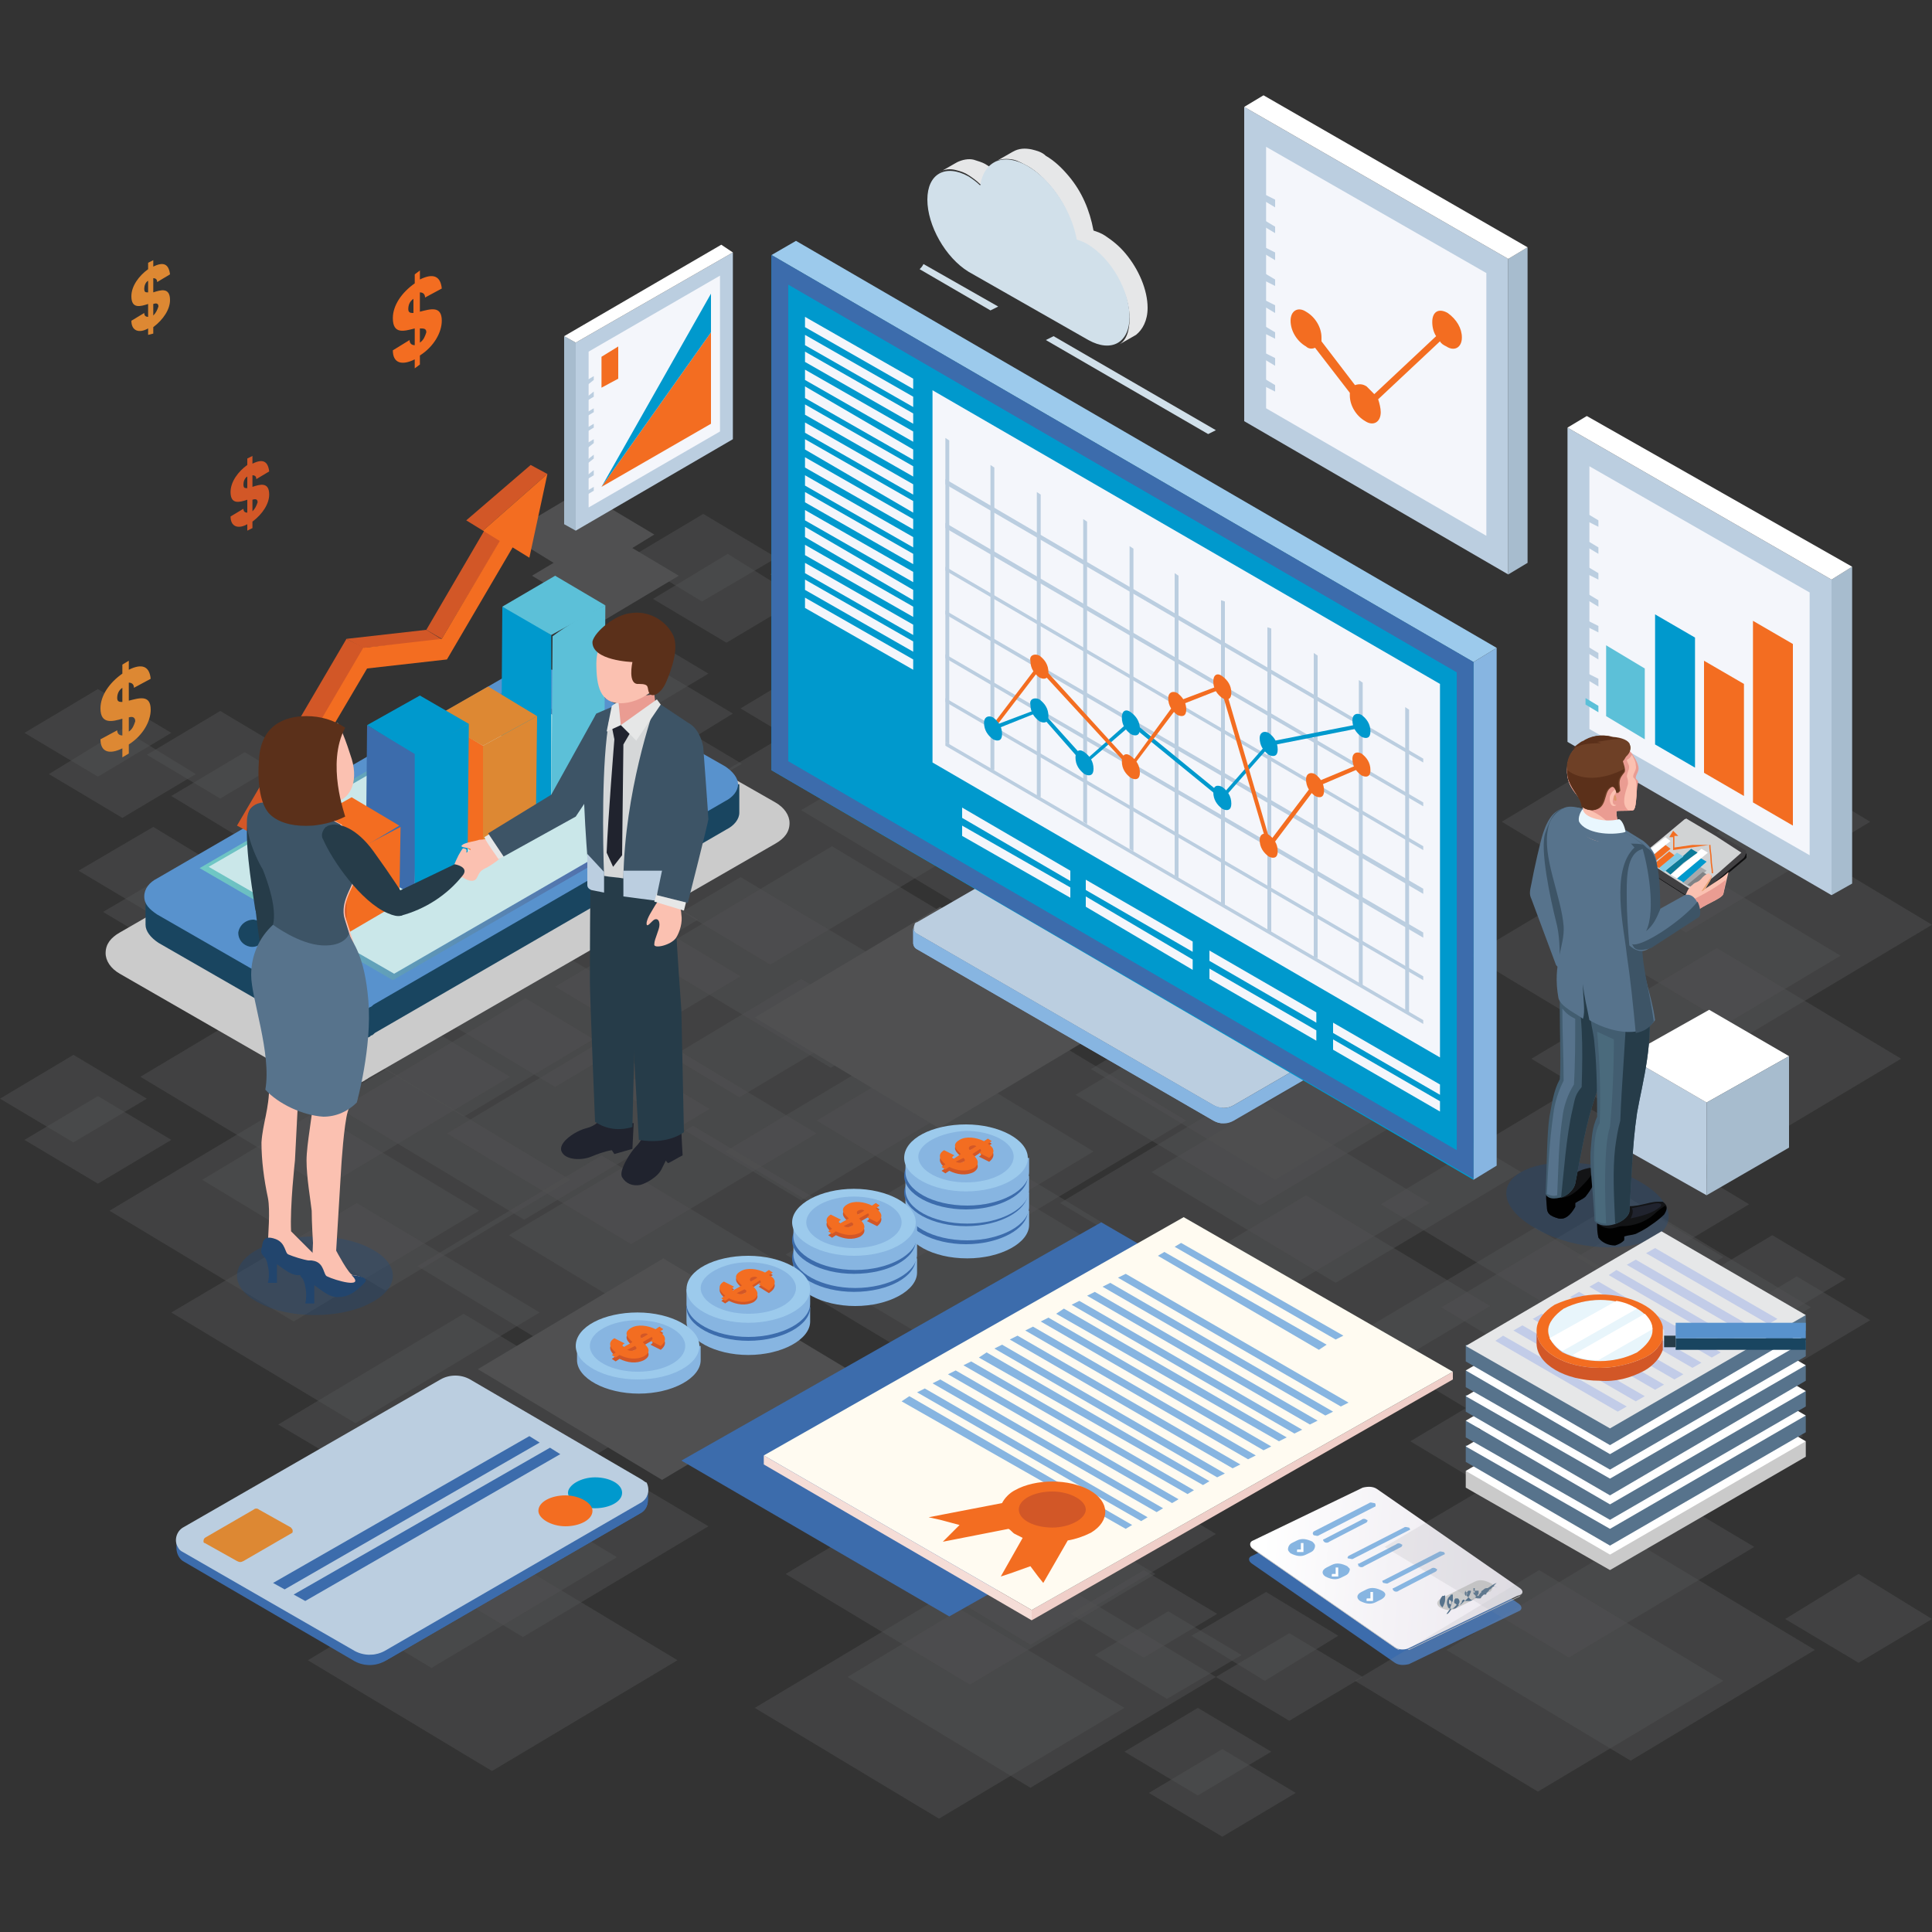 <?xml version="1.0" encoding="utf-8"?>
<!-- Generator: Adobe Illustrator 24.1.1, SVG Export Plug-In . SVG Version: 6.00 Build 0)  -->
<svg version="1.1" id="Layer_1" xmlns="http://www.w3.org/2000/svg" xmlns:xlink="http://www.w3.org/1999/xlink" x="0px" y="0px"
	 viewBox="0 0 150 150" style="enable-background:new 0 0 150 150;" xml:space="preserve">
<rect x="0" y="0" width="150" height="150" fill="#333333" stroke="none"/>
<style type="text/css">
	.st0{fill:#3C6CAC;}
	.st1{fill:url(#SVGID_1_);}
	.st2{fill:#CBCBCB;}
	.st3{fill:#87B5E1;}
	.st4{fill:#FFFFFF;}
	.st5{fill:#57738C;}
	.st6{opacity:0.3;}
	.st7{opacity:0.5;fill:#939598;enable-background:new    ;}
	.st8{fill:#939598;}
	.st9{fill-rule:evenodd;clip-rule:evenodd;fill:#CBCBCB;}
	.st10{fill-rule:evenodd;clip-rule:evenodd;fill:#194560;}
	.st11{fill-rule:evenodd;clip-rule:evenodd;fill:#5892CD;}
	.st12{fill-rule:evenodd;clip-rule:evenodd;fill:url(#SVGID_2_);}
	.st13{fill-rule:evenodd;clip-rule:evenodd;fill:#CAE7E9;}
	.st14{fill-rule:evenodd;clip-rule:evenodd;fill:#D25727;}
	.st15{fill-rule:evenodd;clip-rule:evenodd;fill:#F36D21;}
	.st16{fill-rule:evenodd;clip-rule:evenodd;fill:#0099CD;}
	.st17{fill-rule:evenodd;clip-rule:evenodd;fill:#5CC0D8;}
	.st18{fill-rule:evenodd;clip-rule:evenodd;fill:#DD8833;}
	.st19{fill-rule:evenodd;clip-rule:evenodd;fill:#3C6CAC;}
	.st20{fill-rule:evenodd;clip-rule:evenodd;fill:#713625;}
	.st21{fill:#E6E7E8;}
	.st22{fill:#D1E0EA;}
	.st23{fill:#DD8833;}
	.st24{fill:#F36D21;}
	.st25{fill:#D25727;}
	.st26{fill:#BBCEE0;}
	.st27{fill:#0099CD;}
	.st28{fill:#9CCAEC;}
	.st29{fill:#A7BCCE;}
	.st30{fill:#F4F6FB;}
	.st31{fill:#5CC0D8;}
	.st32{fill:#F0CFC9;}
	.st33{fill:#FFFBF1;}
	.st34{fill:#F5DDD7;}
	.st35{fill:#F8C32C;}
	.st36{fill:#EF9D27;}
	.st37{fill:#FBC1B1;}
	.st38{fill:#E6E7E7;}
	.st39{fill:#3D5466;}
	.st40{fill:#20232E;}
	.st41{fill:#263C49;}
	.st42{fill:#D5D7D8;}
	.st43{fill:#EA9C92;}
	.st44{fill:#5B301A;}
	.st45{opacity:0.2;fill:#024EA1;enable-background:new    ;}
	.st46{fill:#22456D;}
	.st47{fill:#C4DDEF;}
	.st48{fill-rule:evenodd;clip-rule:evenodd;fill:#0E0E0F;}
	.st49{fill-rule:evenodd;clip-rule:evenodd;fill:#414042;}
	.st50{fill-rule:evenodd;clip-rule:evenodd;fill:#D1D3D4;}
	.st51{fill-rule:evenodd;clip-rule:evenodd;fill:#A7A9AC;}
	.st52{fill-rule:evenodd;clip-rule:evenodd;fill:#FFFFFF;}
	.st53{fill-rule:evenodd;clip-rule:evenodd;fill:#0C7A99;}
	.st54{fill-rule:evenodd;clip-rule:evenodd;fill:#82CBE5;}
	.st55{fill-rule:evenodd;clip-rule:evenodd;fill:#808285;}
	.st56{fill-rule:evenodd;clip-rule:evenodd;fill:#FBC1B1;}
	.st57{fill-rule:evenodd;clip-rule:evenodd;fill:#E8A477;}
	.st58{fill-rule:evenodd;clip-rule:evenodd;fill:#EA9C92;}
	.st59{fill-rule:evenodd;clip-rule:evenodd;fill:#57738C;}
	.st60{fill-rule:evenodd;clip-rule:evenodd;fill:#3D5466;}
	.st61{fill-rule:evenodd;clip-rule:evenodd;fill:#131416;}
	.st62{fill-rule:evenodd;clip-rule:evenodd;fill:#010101;}
	.st63{fill-rule:evenodd;clip-rule:evenodd;fill:#20232E;}
	.st64{fill-rule:evenodd;clip-rule:evenodd;fill:#425D70;}
	.st65{fill-rule:evenodd;clip-rule:evenodd;fill:#263C49;}
	.st66{fill-rule:evenodd;clip-rule:evenodd;fill:#DC976A;}
	.st67{fill-rule:evenodd;clip-rule:evenodd;fill:#6E4026;}
	.st68{fill-rule:evenodd;clip-rule:evenodd;fill:#5B301A;}
	.st69{fill-rule:evenodd;clip-rule:evenodd;fill:#4A6A7C;}
	.st70{fill-rule:evenodd;clip-rule:evenodd;fill:#E9F7FE;}
	.st71{fill-rule:evenodd;clip-rule:evenodd;fill:#CACACA;}
	.st72{fill-rule:evenodd;clip-rule:evenodd;fill:#BDDBF3;}
	.st73{fill-rule:evenodd;clip-rule:evenodd;fill:#E6E7E8;}
	.st74{fill-rule:evenodd;clip-rule:evenodd;fill:#C2CCE8;}
	.st75{fill-rule:evenodd;clip-rule:evenodd;fill:#E8F5FB;}
</style>
<g>
	<g id="IT_Operations_Management">
		<path class="st0" d="M117.9,124.5l-11.1-7.7c-0.3-0.2-0.7-0.2-1.1-0.1l-8.5,4.1c-0.3,0.1-0.3,0.4,0,0.6l11.1,7.7
			c0.3,0.2,0.7,0.2,1.1,0.1l8.5-4.1C118.2,125,118.2,124.7,117.9,124.5z"/>
		
			<linearGradient id="SVGID_1_" gradientUnits="userSpaceOnUse" x1="24.06" y1="397.722" x2="51.071" y2="397.722" gradientTransform="matrix(0.997 7.706706e-02 7.706706e-02 -0.997 43.222 515.694)">
			<stop  offset="0" style="stop-color:#FFFFFF"/>
			<stop  offset="0.38" style="stop-color:#F4F2F6"/>
			<stop  offset="1" style="stop-color:#E6E2EB"/>
		</linearGradient>
		<path class="st1" d="M118,123.3l-11.1-7.7c-0.3-0.2-0.7-0.2-1.1-0.1l-8.5,4.1c-0.3,0.1-0.3,0.4-0.1,0.6l11.1,7.7
			c0.3,0.2,0.7,0.2,1,0.1l8.5-4.1C118.3,123.8,118.3,123.5,118,123.3z"/>
		<path class="st2" d="M118.2,123.6c0,0.1-0.1,0.2-0.2,0.3l-8.5,4.1c-0.1,0-0.2,0.1-0.2,0.1l0,0c-0.1,0-0.2,0-0.3,0l0,0
			c-0.1,0-0.2,0-0.3,0h0c-0.1,0-0.2-0.1-0.2-0.1l-11.1-7.7c0,0,0,0,0,0c0,0,0,0,0,0c0,0,0,0-0.1-0.1l0,0c0,0,0,0,0-0.1l0,0
			c0,0,0-0.1,0-0.1v0.2v0c0,0,0,0,0,0l0,0l0,0v0l0,0l0,0c0,0,0,0,0,0.1l0,0l0,0c0,0,0,0,0,0l0,0l11.1,7.7c0.1,0,0.1,0.1,0.2,0.1
			l0.1,0h0h0l0.1,0h0.1h0.2h0.1h0h0l0.1,0l0.1,0l8.5-4.1c0.1,0,0.2-0.2,0.2-0.3L118.2,123.6z"/>
		<path class="st3" d="M107.4,122.7l4.3-2.2c0.1-0.1,0.3,0,0.4,0c0.1,0.1,0.1,0.2,0,0.2l-4.3,2.2c-0.1,0.1-0.3,0-0.4,0
			C107.3,122.8,107.3,122.7,107.4,122.7z M108.2,123.5c0.1,0.1,0.3,0.1,0.4,0l2.9-1.5c0.1-0.1,0.1-0.2,0-0.2c-0.1-0.1-0.3-0.1-0.4,0
			l-2.9,1.5C108.1,123.3,108.1,123.4,108.2,123.5z M107.3,123.5c-0.4-0.2-0.8-0.3-1.2-0.1l-0.4,0.2c-0.4,0.2-0.4,0.5-0.1,0.7
			c0.4,0.2,0.8,0.3,1.2,0.1l0.4-0.2C107.6,124,107.7,123.7,107.3,123.5L107.3,123.5z"/>
		<path class="st4" d="M106.6,123.6C106.6,123.6,106.6,123.5,106.6,123.6c-0.2,0-0.2,0-0.2,0l0,0.5l-0.2,0c-0.1,0-0.1,0-0.1,0.1
			c0,0,0,0,0,0.1c0,0,0.1,0,0.1,0l0.3,0c0,0,0.1,0,0.1,0c0,0,0,0,0,0L106.6,123.6C106.6,123.6,106.6,123.6,106.6,123.6L106.6,123.6z
			"/>
		<path class="st3" d="M104.7,120.8l4.3-2.2c0.1-0.1,0.3,0,0.4,0c0.1,0.1,0.1,0.2,0,0.2l-4.3,2.2c-0.1,0.1-0.3,0-0.4,0
			C104.6,121,104.6,120.9,104.7,120.8C104.6,120.8,104.7,120.8,104.7,120.8z M105.5,121.6c0.1,0.1,0.3,0.1,0.4,0l2.9-1.5
			c0.1-0.1,0.1-0.2,0-0.2c-0.1-0.1-0.3-0.1-0.4,0l-2.9,1.5C105.4,121.4,105.4,121.4,105.5,121.6
			C105.4,121.5,105.4,121.6,105.5,121.6z M104.6,121.6c-0.4-0.2-0.8-0.3-1.2-0.1l-0.4,0.2c-0.4,0.2-0.4,0.5-0.1,0.7
			c0.4,0.2,0.8,0.3,1.2,0.1l0.4-0.2c0.2-0.1,0.3-0.3,0.3-0.5C104.8,121.8,104.7,121.7,104.6,121.6z"/>
		<path class="st4" d="M103.9,121.7C103.9,121.7,103.8,121.7,103.9,121.7c-0.2,0-0.2,0-0.2,0l0,0.5l-0.2,0c-0.1,0-0.1,0-0.1,0.1
			c0,0,0,0,0,0.1c0,0,0.1,0,0.1,0l0.3,0c0,0,0.1,0,0.1,0c0,0,0,0,0,0L103.9,121.7C103.9,121.7,103.9,121.7,103.9,121.7L103.9,121.7z
			"/>
		<path class="st3" d="M102,118.9l4.3-2.2c0.1-0.1,0.3,0,0.4,0c0.1,0,0.1,0.1,0.1,0.2c0,0,0,0.1-0.1,0.1l-4.3,2.2
			c-0.1,0.1-0.3,0-0.4,0C101.9,119.1,101.9,119,102,118.9z M102.8,119.7c0.1,0.1,0.3,0.1,0.4,0l2.9-1.5c0.1-0.1,0.1-0.2,0-0.2
			c-0.1-0.1-0.3-0.1-0.4,0l-2.9,1.5C102.7,119.5,102.7,119.6,102.8,119.7C102.7,119.7,102.7,119.7,102.8,119.7L102.8,119.7z
			 M101.9,119.7c-0.4-0.2-0.8-0.3-1.2-0.1l-0.4,0.2c-0.2,0.1-0.3,0.3-0.3,0.5c0,0.1,0.1,0.2,0.2,0.3c0.4,0.2,0.8,0.3,1.2,0.1
			l0.4-0.2c0.2-0.1,0.3-0.3,0.3-0.5C102.1,119.9,102,119.8,101.9,119.7L101.9,119.7z"/>
		<path class="st4" d="M101.2,119.8C101.2,119.8,101.1,119.8,101.2,119.8c-0.2,0-0.2,0-0.2,0l0,0.5l-0.2,0c-0.1,0-0.1,0-0.1,0.1
			s0,0,0,0.1c0,0,0.1,0,0.1,0l0.3,0c0,0,0.1,0,0.1,0c0,0,0,0,0,0L101.2,119.8C101.2,119.9,101.2,119.8,101.2,119.8L101.2,119.8z"/>
		<path class="st2" d="M115.7,122.9c-0.4-0.2-0.8-0.3-1.2-0.1l-2.6,1.3c-0.4,0.2-0.4,0.5-0.1,0.7c0.4,0.2,0.8,0.3,1.2,0.1l2.6-1.3
			c0.2,0,0.3-0.3,0.3-0.5C115.9,123,115.9,123,115.7,122.9z"/>
		<path class="st5" d="M116.2,122.9L116.2,122.9C116.2,122.9,116.2,122.9,116.2,122.9c-0.3,0.1-0.5,0.3-0.7,0.4c0,0,0,0,0,0
			c0,0,0,0,0,0l0,0c-0.1,0-0.2,0-0.3,0.1l0,0c-0.1,0.1-0.2,0.1-0.2,0.2c0,0,0,0.1-0.1,0.1c0,0.1-0.1,0.1-0.1,0.2c0,0,0,0-0.1,0
			c0,0,0,0,0,0l0,0c0-0.1,0.1-0.1,0.1-0.2c0-0.1,0-0.1,0-0.2c0,0,0,0,0,0c0,0-0.1,0-0.1,0c-0.1,0-0.1,0-0.2,0
			c-0.1,0-0.1,0.1-0.1,0.2c0,0,0,0.1,0.1,0.1l0,0c0,0,0,0.1,0.1,0.1l0,0c0,0.1-0.1,0.1-0.2,0.2l0,0c0,0-0.1,0.1-0.1,0.1
			c-0.1,0-0.1,0-0.2-0.1l0,0l-0.1-0.1c0.1-0.1,0.1-0.2,0.2-0.4c0,0,0-0.1,0-0.1c0,0,0,0,0,0c0,0-0.1,0-0.1,0c0,0-0.1,0-0.1,0
			c-0.2,0.2-0.2,0.4,0,0.5l0,0c-0.1,0.2-0.3,0.3-0.3,0.3h0c0,0,0,0,0,0c0,0,0,0,0,0c0,0,0,0,0,0s0,0,0,0h0c0,0,0,0,0,0
			c0,0-0.1,0.1-0.1,0.1c0,0,0,0,0,0c0,0,0,0,0,0l0,0c0,0,0.1-0.1,0.1-0.1c0,0,0-0.1,0-0.1c0,0,0,0,0,0l0,0c0,0,0,0,0,0
			c0,0,0,0-0.1,0c0,0-0.1,0.1-0.1,0.1c0,0,0,0.1,0,0.1l0,0c-0.1,0.1-0.1,0.2-0.2,0.2c-0.1,0-0.1,0-0.1,0l0,0c0.1-0.1,0.2-0.3,0-0.5
			h0c0,0,0,0-0.1,0c0,0-0.1,0-0.1,0c-0.1,0.1-0.1,0.2-0.1,0.3c0,0,0,0.1,0.1,0.1c0,0,0,0,0.1,0.1c-0.1,0.1-0.1,0.1-0.2,0.2
			c-0.1,0.1-0.2,0.1-0.2,0.1c0,0-0.1,0-0.1,0l0-0.1c0.1-0.2,0.1-0.4,0.2-0.5c0-0.1,0-0.3,0-0.4c0,0,0-0.1,0-0.1h0c0,0-0.1,0-0.1,0
			c0,0-0.1,0-0.1,0.1c-0.3,0.2-0.3,0.6-0.2,0.8c0,0.1,0.1,0.2,0.2,0.2c-0.1,0.1-0.2,0.3-0.3,0.4c0,0,0,0,0,0h0c0,0,0,0,0.1,0
			c0.1-0.1,0.2-0.2,0.3-0.4c0,0,0.1,0,0.1,0c0.1,0,0.2,0,0.3-0.1c0.1-0.1,0.1-0.1,0.2-0.2h0c0.1,0,0.1,0,0.2-0.1
			c0.1-0.1,0.2-0.2,0.2-0.2v0c0,0,0,0,0.1,0c0,0,0.1,0,0.1,0c0,0,0.1,0,0.1,0l0,0c0,0,0.1,0,0.1,0c0.2,0,0.3-0.2,0.4-0.3l0,0l0,0
			c0.1,0.1,0.2,0.1,0.3,0.1c0,0,0.1,0,0.1,0c0,0,0.1,0,0.1-0.1l0,0c0.1-0.1,0.1-0.1,0.2-0.2c0,0,0.1,0,0.1,0c0.1,0,0.1,0,0.1-0.1
			c0.1-0.1,0.1-0.1,0.2-0.2c0,0,0-0.1,0.1-0.1c0.1-0.1,0.1-0.1,0.2-0.2l0,0c0.1,0,0.1-0.1,0.2,0h0c0,0,0,0,0.1,0c0,0,0.1,0,0.1,0
			C115.8,123.2,116,123.1,116.2,122.9C116.2,122.9,116.2,122.9,116.2,122.9z M112,124.8L112,124.8c-0.3-0.2-0.3-0.6,0-0.9
			c0,0,0,0,0.1,0c0,0,0.1,0,0.1-0.1l0,0c0,0,0,0,0,0l0,0c0,0,0,0,0,0c0,0.1,0,0.3,0,0.4C112.2,124.4,112.1,124.6,112,124.8
			L112,124.8z M112.6,124.6L112.6,124.6c0-0.1-0.1-0.1-0.1-0.1c0-0.1,0-0.2,0-0.3l0,0l0,0l0,0l0,0
			C112.8,124.3,112.7,124.5,112.6,124.6L112.6,124.6z M113.8,123.9c-0.1-0.1-0.1-0.3,0-0.4c0,0,0,0,0,0l0,0h0c0,0,0,0,0,0
			c0,0,0,0,0,0c0,0,0,0.1,0,0.1C114,123.7,113.9,123.8,113.8,123.9L113.8,123.9z M114.5,123.7L114.5,123.7L114.5,123.7
			c-0.1-0.1-0.1-0.1-0.1-0.2c0,0,0-0.1,0-0.2l0,0c0,0,0,0,0.1,0h0l0,0c0,0,0,0.1,0,0.2C114.5,123.6,114.5,123.7,114.5,123.7
			L114.5,123.7z"/>
	</g>
	<g id="IT_Business_Management">
		<g id="Layer_22">
			<g class="st6">
				<polygon class="st7" points="38.4,59.2 52.7,67.8 38.3,76.4 24.1,67.8 				"/>
				<polygon class="st7" points="43.2,67.2 57.5,75.8 43.1,84.4 28.8,75.8 				"/>
				<polygon class="st7" points="36.1,69.6 50.4,78.1 36,86.7 21.7,78.1 				"/>
				<polygon class="st7" points="40.8,77.5 55.1,86.1 40.7,94.7 26.4,86.1 				"/>
				<polygon class="st7" points="59.9,57.7 74.2,66.3 59.8,74.9 45.5,66.3 				"/>
				<polygon class="st7" points="64.6,65.7 78.9,74.3 64.5,82.9 50.2,74.3 				"/>
				<polygon class="st7" points="57.5,68.1 71.8,76.6 57.4,85.2 43.1,76.6 				"/>
				<polygon class="st7" points="62.2,76 76.5,84.6 62.2,93.2 47.9,84.6 				"/>
				<polygon class="st7" points="49.1,79.4 63.4,88 49,96.6 34.7,88 				"/>
				<polygon class="st7" points="53.8,87.4 68.1,95.9 53.7,104.5 39.5,95.9 				"/>
				<polygon class="st7" points="46.7,89.7 61,98.3 46.6,106.9 32.4,98.3 				"/>
				<polygon class="st8" points="51.5,97.7 65.8,106.3 51.4,114.9 37.1,106.3 				"/>
				<polygon class="st8" points="73,70.4 87.3,79 72.9,87.6 58.6,79 				"/>
				<polygon class="st7" points="77.8,78.4 92.1,87 77.7,95.6 63.4,87 				"/>
				<polygon class="st7" points="70.7,80.8 84.9,89.4 70.6,98 56.3,89.4 				"/>
				<polygon class="st7" points="75.4,88.8 89.7,97.4 75.3,105.9 61,97.4 				"/>
				<polygon class="st7" points="95.5,58 109.8,66.6 95.4,75.2 81.1,66.6 				"/>
				<polygon class="st7" points="100.2,66 114.5,74.6 100.1,83.2 85.9,74.6 				"/>
				<polygon class="st7" points="93.1,68.4 107.4,77 93,85.6 78.7,77 				"/>
				<polygon class="st7" points="97.9,76.4 112.2,85 97.8,93.6 83.5,85 				"/>
				<polygon class="st7" points="99.1,74.4 113.3,83 99,91.6 84.7,83 				"/>
				<polygon class="st7" points="103.8,82.4 118.1,91 103.7,99.6 89.4,91 				"/>
				<polygon class="st7" points="96.7,84.8 111,93.4 96.6,102 82.3,93.4 				"/>
				<polygon class="st7" points="101.4,92.8 115.7,101.4 101.3,110 87,101.4 				"/>
				<polygon class="st7" points="77.8,92.2 92.1,100.8 77.7,109.4 63.4,100.8 				"/>
				<polygon class="st7" points="82.5,100.2 96.8,108.8 82.4,117.4 68.1,108.8 				"/>
				<polygon class="st7" points="75.4,102.6 89.7,111.1 75.3,119.7 61,111.1 				"/>
				<polygon class="st7" points="80.1,110.5 94.4,119.1 80,127.7 65.8,119.1 				"/>
				<polygon class="st7" points="75.4,113.6 89.7,122.2 75.3,130.8 61,122.2 				"/>
				<polygon class="st7" points="80.1,121.6 94.4,130.2 80,138.8 65.8,130.2 				"/>
				<polygon class="st7" points="73,124 87.3,132.6 72.9,141.2 58.6,132.6 				"/>
				<polygon class="st7" points="36,102 50.2,110.6 35.9,119.1 21.6,110.6 				"/>
				<polygon class="st7" points="40.7,110 55,118.5 40.6,127.1 26.3,118.5 				"/>
				<polygon class="st7" points="33.6,112.3 47.9,120.9 33.5,129.5 19.2,120.9 				"/>
				<polygon class="st7" points="38.3,120.3 52.6,128.9 38.2,137.5 23.9,128.9 				"/>
				<polygon class="st7" points="25.3,75 39.6,83.6 25.2,92.2 10.9,83.6 				"/>
				<polygon class="st7" points="30,83 44.3,91.6 29.9,100.2 15.7,91.6 				"/>
				<polygon class="st7" points="22.9,85.4 37.2,94 22.8,102.6 8.5,94 				"/>
				<polygon class="st7" points="27.7,93.4 41.9,101.9 27.6,110.5 13.3,101.9 				"/>
				<polygon class="st7" points="51.9,55.9 57.6,59.3 51.8,62.7 46.2,59.3 				"/>
				<polygon class="st7" points="53.8,59 59.4,62.4 53.7,65.9 48,62.4 				"/>
				<polygon class="st7" points="46.6,64.8 52.3,68.3 46.6,71.7 40.9,68.3 				"/>
				<polygon class="st7" points="48.5,68 54.2,71.4 48.5,74.8 42.8,71.4 				"/>
				<polygon class="st7" points="42.4,54.1 48.1,57.5 42.4,61 36.7,57.5 				"/>
				<polygon class="st7" points="44.3,57.3 50,60.7 44.3,64.1 38.6,60.7 				"/>
				<polygon class="st7" points="137.6,95.9 143.3,99.3 137.6,102.7 131.9,99.3 				"/>
				<polygon class="st7" points="139.5,99.1 145.2,102.5 139.5,105.9 133.8,102.5 				"/>
				<polygon class="st7" points="132.4,104.9 138.1,108.3 132.4,111.7 126.7,108.3 				"/>
				<polygon class="st7" points="134.3,108.1 140,111.5 134.3,114.9 128.6,111.5 				"/>
				<polygon class="st7" points="128.2,94.2 133.8,97.6 128.1,101 122.4,97.6 				"/>
				<polygon class="st7" points="130.1,97.3 135.7,100.8 130,104.2 124.3,100.8 				"/>
				<polygon class="st7" points="144.3,122.2 150,125.7 144.3,129.1 138.6,125.7 				"/>
				<polygon class="st7" points="98.3,123.6 103.9,127 98.2,130.5 92.5,127 				"/>
				<polygon class="st7" points="100.1,126.8 105.8,130.2 100.1,133.6 94.4,130.2 				"/>
				<polygon class="st7" points="93,132.6 98.7,136 93,139.4 87.3,136 				"/>
				<polygon class="st7" points="94.9,135.8 100.6,139.2 94.9,142.6 89.2,139.2 				"/>
				<polygon class="st7" points="88.8,121.9 94.5,125.3 88.8,128.7 83.1,125.3 				"/>
				<polygon class="st7" points="90.7,125.1 96.4,128.5 90.6,131.9 85,128.5 				"/>
				<polygon class="st7" points="5.7,81.9 11.4,85.3 5.7,88.7 0,85.3 				"/>
				<polygon class="st7" points="7.6,85.1 13.3,88.5 7.6,91.9 1.9,88.5 				"/>
				<polygon class="st7" points="17.1,55.2 22.8,58.6 17.1,62 11.4,58.6 				"/>
				<polygon class="st7" points="19,58.4 24.7,61.8 18.9,65.2 13.3,61.8 				"/>
				<polygon class="st7" points="11.9,64.2 17.5,67.6 11.8,71 6.1,67.6 				"/>
				<polygon class="st7" points="13.8,67.4 19.4,70.8 13.7,74.2 8,70.8 				"/>
				<polygon class="st7" points="7.6,53.5 13.3,56.9 7.6,60.3 1.9,56.9 				"/>
				<polygon class="st7" points="9.5,56.6 15.2,60.1 9.5,63.5 3.8,60.1 				"/>
				<polygon class="st7" points="54.6,39.9 60.3,43.3 54.5,46.7 48.9,43.3 				"/>
				<polygon class="st7" points="56.5,43 62.1,46.5 56.4,49.9 50.7,46.5 				"/>
				<polygon class="st7" points="49.3,48.9 55,52.3 49.3,55.7 43.6,52.3 				"/>
				<polygon class="st7" points="51.2,52 56.9,55.4 51.2,58.9 45.5,55.4 				"/>
				<polygon class="st8" points="45.1,38.1 50.8,41.5 45.1,45 39.4,41.5 				"/>
				<polygon class="st8" points="47,41.3 52.7,44.7 47,48.1 41.3,44.7 				"/>
				<polygon class="st7" points="103.4,62.5 109.1,65.9 103.3,69.3 97.7,65.9 				"/>
				<polygon class="st7" points="105.3,65.7 110.9,69.1 105.2,72.5 99.5,69.1 				"/>
				<polygon class="st7" points="98.1,71.5 103.8,74.9 98.1,78.3 92.4,74.9 				"/>
				<polygon class="st7" points="100,74.7 105.7,78.1 100,81.5 94.3,78.1 				"/>
				<polygon class="st7" points="93.9,60.8 99.6,64.2 93.9,67.6 88.2,64.2 				"/>
				<polygon class="st7" points="95.8,63.9 101.5,67.4 95.7,70.8 90.1,67.4 				"/>
				<polygon class="st7" points="74.2,36 88.5,44.6 74.1,53.2 59.8,44.6 				"/>
				<polygon class="st7" points="79,44 93.2,52.6 78.9,61.2 64.6,52.6 				"/>
				<polygon class="st7" points="71.8,46.4 86.1,55 71.8,63.6 57.5,55 				"/>
				<polygon class="st7" points="76.6,54.4 90.9,62.9 76.5,71.5 62.2,62.9 				"/>
				<polygon class="st7" points="130.9,55.2 145.2,63.8 130.9,72.4 116.6,63.8 				"/>
				<polygon class="st7" points="135.7,63.2 150,71.8 135.6,80.4 121.3,71.8 				"/>
				<polygon class="st7" points="128.6,65.6 142.9,74.2 128.5,82.8 114.2,74.2 				"/>
				<polygon class="st7" points="133.3,73.6 147.6,82.2 133.2,90.8 118.9,82.2 				"/>
				<polygon class="st7" points="121.5,84.9 135.8,93.5 121.4,102.1 107.2,93.5 				"/>
				<polygon class="st7" points="126.3,92.9 140.6,101.5 126.2,110.1 111.9,101.5 				"/>
				<polygon class="st7" points="119.2,95.3 133.5,103.9 119.1,112.5 104.8,103.9 				"/>
				<polygon class="st7" points="123.9,103.3 138.2,111.9 123.8,120.5 109.5,111.9 				"/>
				<polygon class="st7" points="121.9,111.6 136.2,120.1 121.8,128.7 107.5,120.1 				"/>
				<polygon class="st7" points="126.6,119.5 140.9,128.1 126.6,136.7 112.3,128.1 				"/>
				<polygon class="st7" points="119.5,121.9 133.8,130.5 119.4,139.1 105.2,130.5 				"/>
			</g>
		</g>
		<path class="st9" d="M41.2,54L9.3,72.4v0c-0.7,0.4-1.1,0.9-1.1,1.6c0,0.6,0.4,1.2,1.1,1.6l0,0L23.9,84H24c1.3,0.5,2.8,0.5,4.1,0h0
			l0.2-0.1c0.1-0.1,0.2-0.1,0.3-0.2l31.6-18.2v0c0.7-0.4,1.1-0.9,1.1-1.6c0-0.6-0.4-1.2-1.1-1.6L46,54.2c-0.1-0.1-0.2-0.1-0.4-0.2
			l-0.1,0l0,0C44.2,53.4,42.6,53.4,41.2,54L41.2,54z"/>
		<path class="st10" d="M39.8,55.5L14.1,70.3v-1l-2.8,0.3v2.2c0,0.5,0.4,1,1,1.4l0,0l12.7,7.3h0.1c1.1,0.5,2.4,0.5,3.6,0h0l0.1-0.1
			c0.1,0,0.2-0.1,0.3-0.2l27.3-15.8l0,0c0.6-0.3,1-0.8,1-1.3v-2.2l-2.8-0.3l-1,0.5L44,55.7c-0.1-0.1-0.2-0.1-0.3-0.2l0,0l0,0
			C42.4,54.9,41,54.9,39.8,55.5L39.8,55.5z"/>
		<path class="st11" d="M39.8,52.2L12.2,68.2v0c-0.6,0.3-1,0.8-1,1.4s0.4,1,1,1.4l0,0l12.7,7.3h0.1c1.1,0.5,2.4,0.5,3.6,0h0l0.1-0.1
			c0.1,0,0.2-0.1,0.3-0.2l27.3-15.8l0,0c0.6-0.3,1-0.8,1-1.3s-0.4-1-1-1.4L44,52.5c-0.1-0.1-0.2-0.1-0.3-0.2l0,0l0,0
			C42.4,51.7,41,51.7,39.8,52.2L39.8,52.2z"/>
		
			<linearGradient id="SVGID_2_" gradientUnits="userSpaceOnUse" x1="-257.22" y1="87.298" x2="-217.818" y2="87.298" gradientTransform="matrix(-1 0 0 -1 -202.36 152)">
			<stop  offset="0" style="stop-color:#4755A5"/>
			<stop  offset="1" style="stop-color:#70CAC5"/>
		</linearGradient>
		<polygon class="st12" points="39.8,53.3 54.9,62 30.5,76.1 15.5,67.4 		"/>
		<polygon class="st13" points="39.8,53.7 54.1,62 30.6,75.6 16.2,67.3 		"/>
		<path class="st10" d="M19.7,71.4c0.6,0.1,1,0.6,0.9,1.2c-0.1,0.6-0.6,1-1.2,0.9c-0.5-0.1-0.9-0.5-0.9-1.1
			C18.6,71.8,19.1,71.4,19.7,71.4"/>
		<polygon class="st14" points="34.3,49.6 33.1,48.9 37.6,41.2 38.9,41.9 		"/>
		<polygon class="st14" points="37.5,41.2 36.2,40.4 41.2,36.1 42.5,36.8 		"/>
		<polygon class="st14" points="28.2,50.3 26.9,49.6 33.1,48.9 34.4,49.7 		"/>
		<polygon class="st14" points="19.7,64.8 18.4,64.1 26.9,49.6 28.3,50.3 		"/>
		<polygon class="st15" points="37.5,41.2 42.5,36.8 41.1,43.3 39.8,42.5 34.7,51.2 28.5,51.9 20.6,65.3 19.7,64.8 28.2,50.3 
			34.3,49.6 38.8,42 		"/>
		<path class="st16" d="M42.8,63.6l-3.9-2.3L39,47.1c1.4,0.6,2.6,1.4,3.8,2.2L42.8,63.6z"/>
		<path class="st17" d="M42.8,49.3L39,47.1l4.1-2.4L47,47L42.8,49.3z"/>
		<path class="st17" d="M47,47l-0.1,14.2l-4.1,2.4l0.1-14.2C44.1,48.5,45.5,47.7,47,47"/>
		<polygon class="st15" points="37.5,66.6 33.7,64.3 33.7,55.6 37.5,57.9 		"/>
		<polygon class="st18" points="37.5,57.9 33.7,55.7 37.9,53.3 41.7,55.6 		"/>
		<polygon class="st18" points="41.7,55.6 41.6,64.2 37.5,66.6 37.5,57.9 		"/>
		<polygon class="st19" points="32.2,69.6 28.4,67.3 28.5,56.3 32.3,58.5 		"/>
		<polygon class="st16" points="32.3,58.6 28.5,56.3 32.6,54 36.4,56.2 		"/>
		<polygon class="st16" points="36.4,56.2 36.3,67.2 32.2,69.6 32.2,58.5 		"/>
		<polygon class="st14" points="27,72.5 23.2,70.2 23.2,64.2 27,66.4 		"/>
		<path class="st15" d="M27,66.5c-1.3-0.7-2.6-1.4-3.8-2.3l4.1-2.3l3.7,2.2L27,66.5z"/>
		<polygon class="st15" points="31.1,64.2 31,70.1 26.9,72.5 26.9,66.4 		"/>
		<path class="st20" d="M22.8,69.7C22.8,69.7,22.8,69.7,22.8,69.7L22.8,69.7"/>
		<path class="st20" d="M23.1,69.5C23.1,69.5,23.1,69.5,23.1,69.5C23.1,69.5,23.1,69.5,23.1,69.5"/>
		<g>
			<path class="st21" d="M74.3,12.6c0.4-0.2,0.9-0.3,1.3-0.2c0.3,0.1,0.7,0.2,1,0.4c0.3,0.2,0.7,0.4,0.9,0.7l-1.4,0.8
				c-0.3-0.3-0.6-0.5-0.9-0.7c-0.3-0.2-0.6-0.3-1-0.4c-0.4-0.1-0.9-0.1-1.3,0.2L74.3,12.6z"/>
			<path class="st21" d="M78.6,11.8c0.5-0.3,1-0.3,1.5-0.2c0.4,0.1,0.8,0.2,1.1,0.5c0.7,0.4,1.3,1,1.8,1.6c1,1.2,1.6,2.6,1.9,4.2
				c0.3,0.1,0.6,0.2,0.9,0.4c0.6,0.4,1.1,0.8,1.6,1.4c1,1.2,1.7,2.8,1.7,4.2c0,1-0.4,1.7-0.9,2.1l-1.4,0.8c0.6-0.3,0.9-1,0.9-2.1
				c0-1.4-0.7-3-1.7-4.2c-0.4-0.5-1-1-1.6-1.4c-0.3-0.2-0.6-0.3-0.9-0.4c-0.2-1.5-0.9-3-1.9-4.2c-0.5-0.6-1.1-1.2-1.8-1.6
				c-0.4-0.2-0.7-0.4-1.1-0.5c-0.5-0.1-1.1-0.1-1.5,0.2L78.6,11.8z"/>
			<path class="st22" d="M79.8,12.9c-1.9-1.1-3.4-0.4-3.7,1.5c-0.3-0.3-0.6-0.5-0.9-0.7c-1.8-1-3.2-0.2-3.2,1.8c0,2,1.4,4.5,3.2,5.6
				l9.3,5.3c1.8,1,3.2,0.2,3.2-1.8s-1.4-4.5-3.2-5.6c-0.3-0.2-0.6-0.3-0.9-0.4C83.2,16.4,81.7,14,79.8,12.9z"/>
		</g>
		<polygon class="st22" points="81.8,26.1 94.4,33.4 93.8,33.7 81.2,26.4 		"/>
		<path class="st22" d="M71.7,20.5c-0.1,0.2-0.2,0.3-0.3,0.4l5.5,3.2l0.6-0.3L71.7,20.5z"/>
		<path class="st23" d="M10,54.4c0.8-0.2,1.7-0.5,1.7,0.7c0,0.9-0.6,2-1.7,2.7v0.7l-0.5,0.3v-0.7c-1,0.5-1.7,0.3-1.7-0.7l1.3-0.7
			c0,0.3,0.2,0.4,0.4,0.4v-1.3C8.8,56,7.8,56.3,7.8,55c0-1,0.7-2,1.7-2.7v-0.7l0.5-0.3v0.7c1-0.5,1.6-0.3,1.7,0.7l-1.3,0.7
			c0-0.3-0.2-0.4-0.4-0.4L10,54.4z M10,56.8c0.3-0.2,0.4-0.5,0.5-0.8c0-0.3-0.2-0.4-0.5-0.3L10,56.8 M9.5,54.5v-1.1
			c-0.3,0.2-0.4,0.5-0.4,0.8C9.1,54.5,9.3,54.5,9.5,54.5"/>
		<path class="st24" d="M32.6,24.2c0.8-0.2,1.7-0.5,1.7,0.7c0,0.9-0.6,2-1.7,2.7v0.7l-0.4,0.3v-0.7c-1,0.5-1.7,0.3-1.7-0.7l1.3-0.8
			c0,0.3,0.2,0.4,0.4,0.4v-1.3c-0.8,0.2-1.7,0.5-1.7-0.8c0-1,0.7-2,1.7-2.7v-0.7l0.4-0.3v0.7c1-0.5,1.6-0.3,1.7,0.7l-1.3,0.7
			c0-0.3-0.2-0.4-0.4-0.4L32.6,24.2z M32.6,26.6c0.3-0.2,0.4-0.5,0.5-0.8c0-0.3-0.2-0.3-0.5-0.3L32.6,26.6 M32.1,24.3v-1.1
			c-0.3,0.2-0.4,0.5-0.4,0.8C31.7,24.3,31.9,24.3,32.1,24.3"/>
		<path class="st25" d="M19.6,37.8c0.6-0.2,1.3-0.4,1.3,0.6c0,0.7-0.5,1.5-1.3,2.1V41l-0.4,0.2v-0.5c-0.7,0.4-1.3,0.2-1.3-0.6l1-0.6
			c0,0.2,0.1,0.3,0.3,0.3v-1c-0.6,0.2-1.3,0.4-1.3-0.6c0-0.8,0.6-1.6,1.3-2.1v-0.5l0.4-0.2V36c0.8-0.4,1.2-0.2,1.3,0.6l-1,0.6
			c0-0.2-0.1-0.3-0.3-0.3L19.6,37.8z M19.6,39.7c0.2-0.2,0.3-0.4,0.4-0.7c0-0.2-0.1-0.3-0.4-0.2L19.6,39.7 M19.2,37.9V37
			c-0.2,0.1-0.3,0.4-0.3,0.6C18.9,37.9,19,37.9,19.2,37.9"/>
		<path class="st23" d="M11.9,22.7c0.6-0.2,1.3-0.4,1.3,0.6c0,0.7-0.5,1.5-1.3,2.1v0.5L11.5,26v-0.5c-0.7,0.4-1.3,0.2-1.3-0.6l1-0.6
			c0,0.2,0.1,0.3,0.3,0.3v-1c-0.6,0.2-1.3,0.4-1.3-0.6c0-0.8,0.6-1.6,1.3-2.1v-0.5l0.4-0.2v0.5c0.8-0.4,1.2-0.2,1.3,0.6l-1,0.6
			c0-0.2-0.1-0.3-0.3-0.3L11.9,22.7z M11.9,24.5c0.2-0.2,0.3-0.4,0.4-0.7c0-0.2-0.1-0.3-0.4-0.2L11.9,24.5 M11.5,22.7v-0.9
			c-0.2,0.1-0.3,0.4-0.3,0.6C11.2,22.7,11.3,22.7,11.5,22.7"/>
		<path class="st26" d="M71.2,71.6l9.7-5.6c0.4-0.2,0.9-0.2,1.3,0l23.1,13.3c0.3,0.2,0.4,0.5,0.2,0.8c-0.1,0.1-0.1,0.2-0.2,0.2
			l-9.5,5.5c-0.5,0.3-1.1,0.3-1.6,0l-23-13.3c-0.3-0.1-0.3-0.5-0.2-0.7C71,71.7,71.1,71.6,71.2,71.6z"/>
		<path class="st3" d="M71.2,72.5l23,13.3c0.5,0.3,1.1,0.3,1.6,0l9.5-5.5c0.2-0.1,0.3-0.3,0.3-0.5V81l0,0c0,0.2-0.1,0.4-0.3,0.5
			L95.8,87c-0.5,0.3-1.1,0.3-1.6,0l-23-13.3c-0.2-0.1-0.3-0.3-0.3-0.5l0,0V72C70.9,72.2,71,72.4,71.2,72.5z"/>
		<path class="st3" d="M71.2,72.5l23,13.3c0.2,0.1,0.5,0.2,0.7,0.2v1.2c-0.3,0-0.5-0.1-0.7-0.2l-23-13.3c-0.2-0.1-0.3-0.3-0.3-0.5
			l0,0V72C70.9,72.2,71,72.4,71.2,72.5z"/>
		<polygon class="st27" points="59.9,19.8 114.4,51.4 114.4,91.6 59.9,59.8 		"/>
		<polygon class="st3" points="114.4,51.4 116.2,50.3 116.2,90.5 114.4,91.6 		"/>
		<polygon class="st28" points="59.9,19.8 61.8,18.7 116.2,50.3 114.4,51.4 		"/>
		<path class="st0" d="M59.9,19.8v40l54.5,31.7V51.4L59.9,19.8z M113.1,89.3L61.2,59.1v-37l51.9,30.1L113.1,89.3z"/>
		<polygon class="st26" points="121.7,33.2 142.2,45 142.2,69.5 121.7,57.6 		"/>
		<polygon class="st29" points="142.2,45 143.8,44 143.8,68.6 142.2,69.5 		"/>
		<polygon class="st4" points="121.7,33.2 123.2,32.3 143.8,44 142.2,45 		"/>
		<polygon class="st30" points="123.4,36.2 140.5,46 140.5,66.4 123.4,56.6 		"/>
		<polygon class="st31" points="124.7,50.1 124.7,55.6 127.7,57.4 127.7,51.9 		"/>
		<polygon class="st31" points="123.1,54.2 123.1,54.7 124.1,55.3 124.1,54.8 		"/>
		<polygon class="st26" points="123.1,52.2 123.1,52.7 124.1,53.3 124.1,52.7 		"/>
		<polygon class="st26" points="123.1,50.1 123.1,50.6 124.1,51.2 124.1,50.7 		"/>
		<polygon class="st26" points="123.1,48.1 123.1,48.6 124.1,49.1 124.1,48.6 		"/>
		<polygon class="st26" points="123.1,46 123.1,46.5 124.1,47.1 124.1,46.6 		"/>
		<polygon class="st26" points="123.1,43.9 123.1,44.5 124.1,45 124.1,44.5 		"/>
		<polygon class="st26" points="123.1,41.9 123.1,42.4 124.1,43 124.1,42.5 		"/>
		<polygon class="st26" points="123.1,39.8 123.1,40.4 124.1,40.9 124.1,40.4 		"/>
		<polygon class="st27" points="128.5,47.7 128.5,57.8 131.6,59.6 131.6,49.5 		"/>
		<polygon class="st24" points="132.3,51.3 132.3,60 135.4,61.8 135.4,53.1 		"/>
		<polygon class="st24" points="136.1,48.2 136.1,62.3 139.2,64.1 139.2,50 		"/>
		<polygon class="st26" points="96.6,8.3 117.1,20.1 117.1,44.6 96.6,32.7 		"/>
		<polygon class="st29" points="117.1,20.1 118.6,19.2 118.6,43.7 117.1,44.6 		"/>
		<polygon class="st4" points="96.6,8.3 98.1,7.4 118.6,19.2 117.1,20.1 		"/>
		<polygon class="st30" points="98.3,11.4 115.4,21.2 115.4,41.6 98.3,31.7 		"/>
		<polygon class="st26" points="98,29.3 98,29.9 99,30.4 99,29.9 		"/>
		<polygon class="st26" points="98,27.3 98,27.8 99,28.4 99,27.8 		"/>
		<polygon class="st26" points="98,25.2 98,25.8 99,26.3 99,25.8 		"/>
		<polygon class="st26" points="98,23.2 98,23.7 99,24.3 99,23.7 		"/>
		<polygon class="st26" points="98,21.1 98,21.7 99,22.2 99,21.7 		"/>
		<polygon class="st26" points="98,19.1 98,19.6 99,20.2 99,19.6 		"/>
		<polygon class="st26" points="98,17 98,17.5 99,18.1 99,17.6 		"/>
		<polygon class="st26" points="98,15 98,15.5 99,16.1 99,15.5 		"/>
		<polygon class="st0" points="106.4,107 73.7,125.5 52.9,113.4 85.5,94.9 		"/>
		<polygon class="st32" points="80.1,125 80.1,125.8 112.8,107.1 112.8,106.5 		"/>
		<polygon class="st33" points="112.8,106.5 80.1,125 59.3,113 91.9,94.5 		"/>
		<polygon class="st34" points="80.1,125 80.1,125.8 59.3,113.7 59.3,113 		"/>
		<polygon class="st3" points="91.7,96.5 104.3,103.7 103.7,104 91.2,96.8 		"/>
		<polygon class="st3" points="90.4,97.2 103,104.4 102.4,104.8 89.9,97.5 		"/>
		<polygon class="st3" points="87.4,98.9 104.7,108.9 104.1,109.2 86.8,99.2 		"/>
		<polygon class="st3" points="86.2,99.6 103.5,109.6 102.9,109.9 85.6,99.9 		"/>
		<polygon class="st3" points="85,100.3 102.3,110.3 101.7,110.6 84.4,100.6 		"/>
		<polygon class="st3" points="83.8,101 101.1,111 100.5,111.3 83.2,101.3 		"/>
		<polygon class="st3" points="82.6,101.6 99.9,111.6 99.3,111.9 82,102 		"/>
		<polygon class="st3" points="81.4,102.3 98.7,112.3 98.1,112.6 80.8,102.6 		"/>
		<polygon class="st3" points="80.2,103 97.5,113 96.9,113.3 79.6,103.3 		"/>
		<polygon class="st3" points="79,103.7 96.3,113.7 95.7,114 78.4,104 		"/>
		<polygon class="st3" points="77.8,104.4 95.1,114.4 94.5,114.7 77.2,104.7 		"/>
		<polygon class="st3" points="76.6,105 93.9,115 93.4,115.3 76,105.4 		"/>
		<polygon class="st3" points="75.4,105.7 92.7,115.7 92.2,116 74.8,106 		"/>
		<polygon class="st3" points="74.2,106.4 91.5,116.4 91,116.7 73.6,106.7 		"/>
		<polygon class="st3" points="73,107.1 90.3,117.1 89.8,117.4 72.4,107.4 		"/>
		<polygon class="st3" points="71.8,107.8 89.1,117.8 88.6,118.1 71.2,108.1 		"/>
		<polygon class="st3" points="70.6,108.4 87.9,118.4 87.4,118.7 70,108.8 		"/>
		<path class="st24" d="M84.6,115.7c-1.6-0.9-4.2-0.9-5.8,0c-0.4,0.2-0.8,0.6-1,1l-5.7,1.1L73,118l1.5,0.4l-0.8,0.8l-0.5,0.5l5.1-1
			c0.2,0.1,0.3,0.3,0.5,0.4c0.2,0.1,0.4,0.2,0.6,0.3l-1.7,3l0.9-0.3l1.4-0.5l0.6,0.8l0.4,0.5l1.9-3.3c0.6-0.1,1.2-0.3,1.8-0.6
			C86.2,118.1,86.2,116.6,84.6,115.7z"/>
		<path class="st25" d="M79.1,117.2c0,0.8,1.2,1.4,2.6,1.4s2.6-0.7,2.6-1.4s-1.2-1.4-2.6-1.4S79.1,116.4,79.1,117.2z"/>
		<path class="st3" d="M79.9,94v1.1c0,1.4-2.2,2.6-4.8,2.6c-2.7,0-4.8-1.2-4.8-2.6V94H79.9z"/>
		<path class="st0" d="M70.2,94c0,1.4,2.2,2.6,4.8,2.6s4.8-1.2,4.8-2.6s-2.2-2.6-4.8-2.6C72.4,91.4,70.2,92.6,70.2,94z"/>
		<path class="st35" d="M71.3,94c0,1.1,1.7,2,3.7,2c2.1,0,3.7-0.9,3.7-2c0-1.1-1.7-2-3.7-2C73,92,71.3,92.9,71.3,94z"/>
		<path class="st36" d="M76.7,93.2L77,93l-0.3-0.2L76.4,93c-0.6-0.3-1.4-0.4-1.9-0.1c-0.7,0.4-0.2,0.8,0.1,1.1L74,94.4
			c-0.1-0.1-0.1-0.2,0.1-0.3l-0.8-0.5c-0.5,0.3-0.4,0.7,0.1,1.1L73.1,95l0.3,0.2l0.3-0.2c0.6,0.3,1.3,0.4,1.9,0.1
			c0.6-0.4,0.2-0.8-0.1-1.1l0.6-0.4c0.1,0.1,0.1,0.2-0.1,0.3l0.8,0.4C77.3,93.9,77.2,93.5,76.7,93.2z M74.8,94.6
			c-0.2,0.1-0.4,0.1-0.6,0l0.6-0.3C74.9,94.4,75,94.5,74.8,94.6z M75.3,93.7c-0.1-0.1-0.1-0.2,0-0.3c0.2-0.1,0.4-0.1,0.5,0
			L75.3,93.7z"/>
		<path class="st3" d="M79.9,92.6v1.1c0,1.4-2.2,2.6-4.8,2.6c-2.7,0-4.8-1.2-4.8-2.6v-1.1H79.9z"/>
		<path class="st0" d="M70.2,92.6c0,1.4,2.2,2.6,4.8,2.6s4.8-1.2,4.8-2.6S77.7,90,75.1,90C72.4,90,70.2,91.2,70.2,92.6z"/>
		<path class="st35" d="M71.3,92.6c0,1.1,1.7,2,3.7,2c2.1,0,3.7-0.9,3.7-2c0-1.1-1.7-2-3.7-2C73,90.6,71.3,91.5,71.3,92.6z"/>
		<path class="st36" d="M76.7,91.8l0.3-0.2l-0.3-0.2l-0.3,0.2c-0.6-0.3-1.4-0.4-1.9-0.1c-0.7,0.4-0.2,0.8,0.1,1.1L74,93.1
			c-0.1-0.1-0.1-0.2,0.1-0.3l-0.8-0.4c-0.5,0.3-0.4,0.7,0.1,1.1l-0.3,0.2l0.3,0.2l0.3-0.2c0.6,0.3,1.3,0.4,1.9,0.1
			c0.6-0.4,0.2-0.8-0.1-1.1l0.6-0.4c0.1,0.1,0.1,0.2-0.1,0.3l0.8,0.4C77.3,92.5,77.2,92.2,76.7,91.8z M74.8,93.2
			c-0.2,0.1-0.4,0.1-0.6,0l0.6-0.3C74.9,93,75,93.1,74.8,93.2L74.8,93.2z M75.3,92.3c-0.1-0.1-0.1-0.2,0-0.3c0.2-0.1,0.4-0.1,0.5,0
			L75.3,92.3z"/>
		<path class="st3" d="M79.9,91.3v1.1c0,1.4-2.2,2.6-4.8,2.6c-2.7,0-4.8-1.2-4.8-2.6v-1.1H79.9z"/>
		<path class="st0" d="M70.2,91.3c0,1.4,2.2,2.6,4.8,2.6s4.8-1.2,4.8-2.6c0-1.4-2.2-2.6-4.8-2.6C72.4,88.6,70.2,89.8,70.2,91.3z"/>
		<path class="st35" d="M71.3,91.2c0,1.1,1.7,2,3.7,2c2.1,0,3.7-0.9,3.7-2s-1.7-2-3.7-2C73,89.3,71.3,90.1,71.3,91.2z"/>
		<path class="st36" d="M76.7,90.4l0.3-0.2l-0.3-0.2l-0.3,0.2c-0.6-0.3-1.4-0.4-1.9-0.1c-0.7,0.4-0.2,0.8,0.1,1.1L74,91.7
			c-0.1-0.1-0.1-0.2,0.1-0.3l-0.8-0.4c-0.5,0.3-0.4,0.7,0.1,1.1l-0.3,0.2l0.3,0.2l0.3-0.2c0.6,0.3,1.3,0.4,1.9,0.1
			c0.6-0.4,0.2-0.8-0.1-1.1l0.6-0.4c0.1,0.1,0.1,0.2-0.1,0.3l0.8,0.4C77.3,91.2,77.2,90.8,76.7,90.4z M74.8,91.8
			c-0.2,0.1-0.4,0.1-0.6,0l0.6-0.3C74.9,91.6,75,91.7,74.8,91.8z M75.3,90.9c-0.1-0.1-0.1-0.2,0-0.3c0.2-0.1,0.4-0.1,0.5,0
			L75.3,90.9z"/>
		<path class="st3" d="M79.9,89.9v1.1c0,1.4-2.2,2.6-4.8,2.6c-2.7,0-4.8-1.2-4.8-2.6v-1.1H79.9z"/>
		<path class="st28" d="M70.2,89.9c0,1.4,2.2,2.6,4.8,2.6s4.8-1.2,4.8-2.6s-2.2-2.6-4.8-2.6C72.4,87.3,70.2,88.4,70.2,89.9z"/>
		<path class="st3" d="M71.3,89.8c0,1.1,1.7,2,3.7,2c2.1,0,3.7-0.9,3.7-2c0-1.1-1.7-2-3.7-2C73,87.9,71.3,88.8,71.3,89.8z"/>
		<path class="st25" d="M76.7,89l0.3-0.2l-0.3-0.2l-0.3,0.2c-0.6-0.3-1.4-0.4-1.9-0.1c-0.7,0.4-0.2,0.8,0.1,1.1L74,90.3
			c-0.1-0.1-0.1-0.2,0.1-0.3l-0.8-0.4c-0.5,0.3-0.4,0.7,0.1,1.1l-0.3,0.2l0.3,0.2l0.3-0.2c0.6,0.3,1.3,0.4,1.9,0.1
			c0.6-0.4,0.2-0.8-0.1-1.1l0.6-0.4c0.1,0.1,0.1,0.2-0.1,0.3l0.8,0.4C77.3,89.8,77.2,89.4,76.7,89z M74.8,90.5
			c-0.2,0.1-0.4,0.1-0.6,0l0.6-0.3C74.9,90.3,75,90.4,74.8,90.5z M75.3,89.6c-0.1-0.1-0.1-0.2,0-0.3c0.2-0.1,0.4-0.1,0.5,0
			L75.3,89.6z"/>
		<path class="st24" d="M76.7,88.8l0.3-0.2l-0.3-0.2l-0.3,0.2c-0.6-0.3-1.4-0.4-1.9-0.1c-0.7,0.4-0.2,0.8,0.1,1.1L74,90
			c-0.1-0.1-0.1-0.2,0.1-0.3l-0.8-0.4c-0.5,0.3-0.4,0.7,0.1,1.1l-0.3,0.2l0.3,0.2l0.3-0.2c0.6,0.3,1.3,0.4,1.9,0.1
			c0.6-0.4,0.2-0.8-0.1-1.1l0.6-0.4c0.1,0.1,0.1,0.2-0.1,0.3l0.8,0.4C77.3,89.5,77.2,89.1,76.7,88.8z M74.8,90.2
			c-0.2,0.1-0.4,0.1-0.6,0l0.6-0.3C74.9,90,75,90.1,74.8,90.2z M75.3,89.3c-0.1-0.1-0.1-0.2,0-0.3c0.2-0.1,0.4-0.1,0.5,0L75.3,89.3z
			"/>
		<path class="st35" d="M62.6,99c0,1.1,1.7,2,3.7,2s3.7-0.9,3.7-2c0-1.1-1.7-2-3.7-2S62.6,97.9,62.6,99z"/>
		<path class="st36" d="M68,98.2l0.3-0.2l-0.3-0.2l-0.3,0.2c-0.6-0.3-1.4-0.4-1.9-0.1c-0.7,0.4-0.2,0.8,0.1,1.1l-0.7,0.4
			c-0.1-0.1-0.1-0.2,0.1-0.3l-0.8-0.4c-0.5,0.3-0.4,0.7,0.1,1.1l-0.3,0.2l0.3,0.2L65,100c0.6,0.3,1.3,0.4,1.9,0.1
			c0.6-0.4,0.2-0.8-0.1-1.1l0.7-0.4c0.1,0.1,0.1,0.2-0.1,0.3l0.8,0.4C68.6,99,68.5,98.6,68,98.2z M66.1,99.6c-0.2,0.1-0.4,0.1-0.6,0
			l0.6-0.3C66.3,99.4,66.3,99.5,66.1,99.6z M66.6,98.7c-0.1-0.1-0.1-0.2,0-0.3c0.2-0.1,0.4-0.1,0.5,0L66.6,98.7z"/>
		<path class="st3" d="M71.2,97.7v1.1c0,1.4-2.2,2.6-4.8,2.6s-4.8-1.2-4.8-2.6v-1.1H71.2z"/>
		<path class="st0" d="M61.5,97.7c0,1.4,2.2,2.6,4.8,2.6c2.7,0,4.8-1.2,4.8-2.6s-2.2-2.6-4.8-2.6S61.5,96.2,61.5,97.7z"/>
		<path class="st35" d="M62.6,97.6c0,1.1,1.7,2,3.7,2s3.7-0.9,3.7-2c0-1.1-1.7-2-3.7-2S62.6,96.6,62.6,97.6z"/>
		<path class="st36" d="M68,96.9l0.3-0.2l-0.3-0.2l-0.3,0.2c-0.6-0.3-1.4-0.4-1.9-0.1c-0.7,0.4-0.2,0.8,0.1,1.1l-0.7,0.4
			c-0.1-0.1-0.1-0.2,0.1-0.3l-0.8-0.4c-0.5,0.3-0.4,0.7,0.1,1.1l-0.3,0.2l0.3,0.2l0.3-0.2c0.6,0.3,1.3,0.4,1.9,0.1
			c0.6-0.4,0.2-0.8-0.1-1.1l0.7-0.4c0.1,0.1,0.1,0.2-0.1,0.3l0.8,0.4C68.6,97.6,68.5,97.2,68,96.9z M66.1,98.3
			c-0.2,0.1-0.4,0.1-0.6,0l0.6-0.3C66.3,98.1,66.3,98.2,66.1,98.3L66.1,98.3z M66.6,97.4c-0.1-0.1-0.1-0.2,0-0.3
			c0.2-0.1,0.4-0.1,0.5,0L66.6,97.4z"/>
		<path class="st3" d="M71.2,96.3v1.1c0,1.4-2.2,2.6-4.8,2.6s-4.8-1.2-4.8-2.6v-1.1H71.2z"/>
		<path class="st0" d="M61.5,96.3c0,1.4,2.2,2.6,4.8,2.6c2.7,0,4.8-1.2,4.8-2.6s-2.2-2.6-4.8-2.6S61.5,94.8,61.5,96.3z"/>
		<path class="st35" d="M62.6,96.3c0,1.1,1.7,2,3.7,2s3.7-0.9,3.7-2s-1.7-2-3.7-2S62.6,95.2,62.6,96.3z"/>
		<path class="st36" d="M68,95.5l0.3-0.2l-0.3-0.2l-0.3,0.2c-0.6-0.3-1.4-0.4-1.9-0.1c-0.7,0.4-0.2,0.8,0.1,1.1l-0.7,0.4
			c-0.1-0.1-0.1-0.2,0.1-0.3L64.6,96c-0.5,0.3-0.4,0.7,0.1,1.1l-0.3,0.2l0.3,0.2l0.3-0.2c0.6,0.3,1.3,0.4,1.9,0.1
			c0.6-0.4,0.2-0.8-0.1-1.1l0.7-0.4c0.1,0.1,0.1,0.2-0.1,0.3l0.8,0.4C68.6,96.2,68.5,95.8,68,95.5z M66.1,96.9
			c-0.2,0.1-0.4,0.1-0.6,0l0.6-0.3C66.3,96.7,66.3,96.8,66.1,96.9z M66.6,96c-0.1-0.1-0.1-0.2,0-0.3c0.2-0.1,0.4-0.1,0.5,0L66.6,96z
			"/>
		<path class="st3" d="M71.2,94.9V96c0,1.4-2.2,2.6-4.8,2.6s-4.8-1.2-4.8-2.6v-1.1L71.2,94.9z"/>
		<path class="st28" d="M61.5,94.9c0,1.4,2.2,2.6,4.8,2.6c2.7,0,4.8-1.2,4.8-2.6s-2.2-2.6-4.8-2.6S61.5,93.5,61.5,94.9z"/>
		<path class="st3" d="M62.6,94.9c0,1.1,1.7,2,3.7,2s3.7-0.9,3.7-2s-1.7-2-3.7-2S62.6,93.8,62.6,94.9z"/>
		<path class="st25" d="M68,94.1l0.3-0.2l-0.3-0.2l-0.3,0.2c-0.6-0.3-1.4-0.4-1.9-0.1c-0.7,0.4-0.2,0.8,0.1,1.1l-0.7,0.4
			c-0.1-0.1-0.1-0.2,0.1-0.3l-0.8-0.4c-0.5,0.3-0.4,0.7,0.1,1.1l-0.3,0.2l0.3,0.2l0.3-0.2c0.6,0.3,1.3,0.4,1.9,0.1
			c0.6-0.4,0.2-0.8-0.1-1.1l0.7-0.4c0.1,0.1,0.1,0.2-0.1,0.3l0.8,0.4C68.6,94.8,68.5,94.4,68,94.1z M66.1,95.5
			c-0.2,0.1-0.4,0.1-0.6,0l0.6-0.3C66.3,95.3,66.3,95.4,66.1,95.5L66.1,95.5z M66.6,94.6c-0.1-0.1-0.1-0.2,0-0.3
			c0.2-0.1,0.4-0.1,0.5,0L66.6,94.6z"/>
		<path class="st24" d="M68,93.8l0.3-0.2l-0.3-0.2l-0.3,0.2c-0.6-0.3-1.4-0.4-1.9-0.1c-0.7,0.4-0.2,0.8,0.1,1.1l-0.7,0.4
			c-0.1-0.1-0.1-0.2,0.1-0.3l-0.8-0.4c-0.5,0.3-0.4,0.7,0.1,1.1l-0.3,0.2l0.3,0.2l0.3-0.2c0.6,0.3,1.3,0.4,1.9,0.1
			c0.6-0.4,0.2-0.8-0.1-1.1l0.7-0.4c0.1,0.1,0.1,0.2-0.1,0.3l0.8,0.4C68.6,94.5,68.5,94.2,68,93.8z M66.1,95.2
			c-0.2,0.1-0.4,0.1-0.6,0l0.6-0.3C66.3,95,66.3,95.1,66.1,95.2z M66.6,94.3c-0.1-0.1-0.1-0.2,0-0.3c0.2-0.1,0.4-0.1,0.5,0
			L66.6,94.3z"/>
		<path class="st36" d="M57.8,104.8c-0.2,0.1-0.4,0.1-0.6,0l0.6-0.3C58,104.6,58,104.7,57.8,104.8z M58.3,103.9
			c-0.1-0.1-0.1-0.2,0-0.3c0.2-0.1,0.4-0.1,0.5,0L58.3,103.9z"/>
		<path class="st35" d="M54.4,102.8c0,1.1,1.7,2,3.7,2c2.1,0,3.7-0.9,3.7-2c0-1.1-1.7-2-3.7-2C56,100.8,54.4,101.7,54.4,102.8z"/>
		<path class="st36" d="M59.7,102l0.3-0.2l-0.3-0.2l-0.3,0.2c-0.6-0.3-1.4-0.4-1.9-0.1c-0.7,0.4-0.2,0.8,0.1,1.1l-0.7,0.4
			c-0.1-0.1-0.1-0.2,0.1-0.3l-0.8-0.4c-0.5,0.3-0.4,0.7,0.1,1.1l-0.3,0.2l0.3,0.2l0.3-0.2c0.6,0.3,1.3,0.4,1.9,0.1
			c0.6-0.4,0.2-0.8-0.1-1.1l0.6-0.4c0.1,0.1,0.1,0.2-0.1,0.3l0.8,0.5C60.3,102.8,60.3,102.4,59.7,102z M57.8,103.4
			c-0.2,0.1-0.4,0.1-0.6,0l0.6-0.3C58,103.2,58,103.3,57.8,103.4L57.8,103.4z M58.3,102.5c-0.1-0.1-0.1-0.2,0-0.3
			c0.2-0.1,0.4-0.1,0.5,0L58.3,102.5z"/>
		<path class="st3" d="M62.9,101.5v1.1c0,1.4-2.2,2.6-4.8,2.6s-4.8-1.2-4.8-2.6v-1.1H62.9z"/>
		<path class="st0" d="M53.3,101.5c0,1.4,2.2,2.6,4.8,2.6s4.8-1.2,4.8-2.6s-2.2-2.6-4.8-2.6S53.3,100,53.3,101.5z"/>
		<path class="st35" d="M54.4,101.4c0,1.1,1.7,2,3.7,2c2.1,0,3.7-0.9,3.7-2s-1.7-2-3.7-2S54.4,100.3,54.4,101.4z"/>
		<path class="st36" d="M59.7,100.6l0.3-0.2l-0.3-0.2l-0.3,0.2c-0.6-0.3-1.4-0.4-1.9-0.1c-0.7,0.4-0.2,0.8,0.1,1.1l-0.7,0.4
			c-0.1-0.1-0.1-0.2,0.1-0.3l-0.8-0.4c-0.5,0.3-0.4,0.7,0.1,1.1l-0.3,0.2l0.3,0.2l0.3-0.2c0.6,0.3,1.3,0.4,1.9,0.1
			c0.6-0.4,0.2-0.8-0.1-1.1l0.6-0.4c0.1,0.1,0.1,0.2-0.1,0.3l0.8,0.4C60.3,101.4,60.3,101,59.7,100.6z M57.8,102
			c-0.2,0.1-0.4,0.1-0.6,0l0.6-0.3C58,101.8,58,101.9,57.8,102L57.8,102z M58.3,101.1c-0.1-0.1-0.1-0.2,0-0.3c0.2-0.1,0.4-0.1,0.5,0
			L58.3,101.1z"/>
		<path class="st3" d="M62.9,100.1v1.1c0,1.4-2.2,2.6-4.8,2.6s-4.8-1.2-4.8-2.6v-1.1H62.9z"/>
		<path class="st28" d="M53.3,100.1c0,1.4,2.2,2.6,4.8,2.6s4.8-1.2,4.8-2.6s-2.2-2.6-4.8-2.6S53.3,98.6,53.3,100.1z"/>
		<path class="st3" d="M54.4,100c0,1.1,1.7,2,3.7,2c2.1,0,3.7-0.9,3.7-2s-1.7-2-3.7-2S54.4,99,54.4,100z"/>
		<path class="st25" d="M59.7,99.2l0.3-0.2l-0.3-0.2l-0.3,0.2c-0.6-0.3-1.4-0.4-1.9-0.1c-0.7,0.4-0.2,0.8,0.1,1.1l-0.7,0.4
			c-0.1-0.1-0.1-0.2,0.1-0.3l-0.8-0.4c-0.5,0.3-0.4,0.7,0.1,1.1l-0.3,0.2l0.3,0.2l0.3-0.2c0.6,0.3,1.3,0.4,1.9,0.1
			c0.6-0.4,0.2-0.8-0.1-1.1l0.6-0.4c0.1,0.1,0.1,0.2-0.1,0.3l0.8,0.5C60.3,100,60.3,99.6,59.7,99.2z M57.8,100.7
			c-0.2,0.1-0.4,0.1-0.6,0l0.6-0.3C58,100.5,58,100.6,57.8,100.7L57.8,100.7z M58.3,99.8c-0.1-0.1-0.1-0.2,0-0.3
			c0.2-0.1,0.4-0.1,0.5,0L58.3,99.8z"/>
		<path class="st24" d="M59.7,99l0.3-0.2l-0.3-0.2l-0.3,0.2c-0.6-0.3-1.4-0.4-1.9-0.1c-0.7,0.4-0.2,0.8,0.1,1.1l-0.7,0.4
			c-0.1-0.1-0.1-0.2,0.1-0.3l-0.8-0.4c-0.5,0.3-0.4,0.7,0.1,1.1l-0.3,0.2l0.3,0.2l0.3-0.2c0.6,0.3,1.3,0.4,1.9,0.1
			c0.6-0.4,0.2-0.8-0.1-1.1l0.6-0.4c0.1,0.1,0.1,0.2-0.1,0.3l0.8,0.5C60.3,99.7,60.3,99.3,59.7,99z M57.8,100.4
			c-0.2,0.1-0.4,0.1-0.6,0l0.6-0.3C58,100.2,58,100.3,57.8,100.4L57.8,100.4z M58.3,99.5c-0.1-0.1-0.1-0.2,0-0.3
			c0.2-0.1,0.4-0.1,0.5,0L58.3,99.5z"/>
		<path class="st36" d="M49.3,107.8c-0.2,0.1-0.4,0.1-0.6,0l0.6-0.3C49.4,107.6,49.5,107.7,49.3,107.8z M49.8,106.9
			c-0.1-0.1-0.1-0.2,0-0.3c0.2-0.1,0.4-0.1,0.5,0L49.8,106.9z"/>
		<path class="st35" d="M45.8,105.8c0,1.1,1.7,2,3.7,2c2.1,0,3.7-0.9,3.7-2c0-1.1-1.7-2-3.7-2C47.5,103.9,45.8,104.8,45.8,105.8z"/>
		<path class="st36" d="M51.2,105l0.3-0.2l-0.3-0.2l-0.3,0.2c-0.6-0.3-1.4-0.4-1.9-0.1c-0.7,0.4-0.2,0.8,0.1,1.1l-0.7,0.4
			c-0.1-0.1-0.1-0.2,0.1-0.3l-0.8-0.4c-0.5,0.3-0.4,0.7,0.1,1.1l-0.3,0.2l0.3,0.2l0.3-0.2c0.6,0.3,1.3,0.4,1.9,0.1
			c0.7-0.4,0.2-0.8-0.1-1.1l0.7-0.4c0.1,0.1,0.1,0.2-0.1,0.3l0.8,0.4C51.8,105.8,51.7,105.4,51.2,105z M49.3,106.5
			c-0.2,0.1-0.4,0.1-0.6,0l0.6-0.3C49.4,106.3,49.5,106.4,49.3,106.5z M49.8,105.6c-0.1-0.1-0.1-0.2,0-0.3c0.2-0.1,0.4-0.1,0.5,0
			L49.8,105.6z"/>
		<path class="st3" d="M54.4,104.5v1.1c0,1.4-2.2,2.6-4.8,2.6s-4.8-1.2-4.8-2.6v-1.1H54.4z"/>
		<path class="st28" d="M44.7,104.5c0,1.4,2.2,2.6,4.8,2.6c2.7,0,4.8-1.2,4.8-2.6c0-1.4-2.2-2.6-4.8-2.6S44.7,103,44.7,104.5z"/>
		<path class="st3" d="M45.8,104.5c0,1.1,1.7,2,3.7,2c2.1,0,3.7-0.9,3.7-2c0-1.1-1.7-2-3.7-2C47.5,102.5,45.8,103.4,45.8,104.5z"/>
		<path class="st25" d="M51.2,103.7l0.3-0.2l-0.3-0.2l-0.3,0.2c-0.6-0.3-1.4-0.4-1.9-0.1c-0.7,0.4-0.2,0.8,0.1,1.1l-0.7,0.4
			c-0.1-0.1-0.1-0.2,0.1-0.3l-0.8-0.4c-0.5,0.3-0.4,0.7,0.1,1.1l-0.3,0.2l0.3,0.2l0.3-0.2c0.6,0.3,1.3,0.4,1.9,0.1
			c0.7-0.4,0.2-0.8-0.1-1.1l0.7-0.4c0.1,0.1,0.1,0.2-0.1,0.3l0.8,0.4C51.8,104.4,51.7,104,51.2,103.7z M49.3,105.1
			c-0.2,0.1-0.4,0.1-0.6,0l0.6-0.3C49.4,104.9,49.5,105,49.3,105.1z M49.8,104.2c-0.1-0.1-0.1-0.2,0-0.3c0.2-0.1,0.4-0.1,0.5,0
			L49.8,104.2z"/>
		<path class="st24" d="M51.2,103.4l0.3-0.2l-0.3-0.2l-0.3,0.2c-0.6-0.3-1.4-0.4-1.9-0.1c-0.7,0.4-0.2,0.8,0.1,1.1l-0.7,0.4
			c-0.1-0.1-0.1-0.2,0.1-0.3l-0.8-0.4c-0.5,0.3-0.4,0.7,0.1,1.1l-0.3,0.2l0.3,0.2l0.3-0.2c0.6,0.3,1.3,0.4,1.9,0.1
			c0.7-0.4,0.2-0.8-0.1-1.1l0.7-0.4c0.1,0.1,0.1,0.2-0.1,0.3l0.8,0.4C51.8,104.1,51.7,103.7,51.2,103.4z M49.3,104.8
			c-0.2,0.1-0.4,0.1-0.6,0l0.6-0.3C49.4,104.6,49.5,104.7,49.3,104.8z M49.8,103.9c-0.1-0.1-0.1-0.2,0-0.3c0.2-0.1,0.4-0.1,0.5,0
			L49.8,103.9z"/>
		<polygon class="st26" points="132.5,85.6 126.3,82 126.3,89.3 132.5,92.8 		"/>
		<polygon class="st4" points="132.7,78.4 126.3,82 132.5,85.6 138.9,82 		"/>
		<polygon class="st29" points="138.9,82 132.5,85.6 132.5,92.8 138.9,89.1 		"/>
		<path class="st24" d="M112.4,24.3c-0.7-0.4-1.2-0.1-1.2,0.7c0,0.4,0.1,0.8,0.3,1.1l-4.8,4.5c-0.2-0.2-0.4-0.4-0.6-0.6
			c-0.3-0.2-0.6-0.2-0.9-0.1l-2.6-3.4c0-0.1,0-0.2,0-0.3c0-0.8-0.5-1.6-1.2-2c-0.6-0.4-1.2-0.1-1.2,0.7c0,0.8,0.5,1.6,1.2,2
			c0.2,0.2,0.5,0.2,0.7,0.1l2.7,3.5c0,0.1,0,0.1,0,0.2c0,0.8,0.5,1.6,1.2,2c0.6,0.4,1.2,0.1,1.2-0.7c0-0.3-0.1-0.7-0.2-1l4.8-4.5
			c0.1,0.2,0.3,0.3,0.5,0.4c0.6,0.4,1.2,0.1,1.2-0.7C113.5,25.5,113.1,24.8,112.4,24.3z"/>
		<polygon class="st26" points="56.9,19.6 44.7,26.6 44.7,41.2 56.9,34.1 		"/>
		<polygon class="st29" points="44.7,26.6 43.8,26.1 43.8,40.7 44.7,41.2 		"/>
		<polygon class="st4" points="56.9,19.6 56,19 43.8,26.1 44.7,26.6 		"/>
		<polygon class="st30" points="55.9,21.4 45.7,27.3 45.7,39.4 55.9,33.5 		"/>
		<polygon class="st26" points="46.1,37.8 46.1,38.1 45.6,38.4 45.6,38.1 		"/>
		<polygon class="st26" points="46.1,36.5 46.1,36.9 45.6,37.2 45.6,36.9 		"/>
		<polygon class="st26" points="46.1,35.3 46.1,35.6 45.6,36 45.6,35.7 		"/>
		<polygon class="st26" points="46.1,34.1 46.1,34.4 45.6,34.8 45.6,34.4 		"/>
		<polygon class="st26" points="46.1,32.9 46.1,33.2 45.6,33.5 45.6,33.2 		"/>
		<polygon class="st26" points="46.1,31.7 46.1,32 45.6,32.3 45.6,32 		"/>
		<polygon class="st26" points="46.1,30.4 46.1,30.8 45.6,31.1 45.6,30.8 		"/>
		<polygon class="st26" points="46.1,29.2 46.1,29.5 45.6,29.9 45.6,29.5 		"/>
		<polygon class="st24" points="46.7,37.8 55.2,32.9 55.2,25.8 		"/>
		<polygon class="st24" points="48,26.9 48,29.4 46.7,30.1 46.7,27.7 		"/>
		<polygon class="st27" points="46.7,37.8 55.2,25.8 55.2,22.8 		"/>
		<path class="st0" d="M50.3,116.5L50.3,116.5v-0.7l-0.2,0c-0.1-0.1-0.2-0.2-0.4-0.3l-13.2-7.7c-0.7-0.4-1.6-0.4-2.3,0l-20,11.5
			c-0.1,0.1-0.2,0.1-0.2,0.2l-0.3,0v0.7l0,0c0,0.4,0.2,0.8,0.5,1l13.2,7.7c0.8,0.5,1.8,0.5,2.6,0l19.7-11.4
			C50.1,117.3,50.3,116.9,50.3,116.5z"/>
		<path class="st26" d="M49.7,114.8l-13.2-7.7c-0.7-0.4-1.6-0.4-2.3,0l-20,11.5c-0.5,0.3-0.7,1-0.4,1.5c0.1,0.2,0.2,0.3,0.4,0.4
			l13.2,7.6c0.8,0.5,1.8,0.5,2.6,0l19.7-11.4c0.6-0.3,0.8-1,0.5-1.6C50.1,115.1,49.9,114.9,49.7,114.8z"/>
		<path class="st0" d="M49.7,116.9L30,128.2c-0.4,0.2-0.9,0.3-1.3,0.3v0.7c0.5,0,0.9-0.1,1.3-0.3l19.7-11.4c0.4-0.2,0.6-0.6,0.6-1
			l0,0v-0.7l0,0C50.3,116.3,50.1,116.6,49.7,116.9z"/>
		<path class="st27" d="M44.1,115.9c0,0.6,1,1.2,2.1,1.2s2.1-0.5,2.1-1.2s-1-1.2-2.1-1.2S44.1,115.3,44.1,115.9z"/>
		<path class="st24" d="M41.8,117.3c0,0.6,1,1.2,2.1,1.2s2.1-0.5,2.1-1.2c0-0.6-1-1.2-2.1-1.2S41.8,116.6,41.8,117.3z"/>
		<path class="st23" d="M22.6,118.6l-2.5-1.4c-0.1-0.1-0.3-0.1-0.4,0l-3.8,2.2c-0.1,0.1-0.1,0.2-0.1,0.3c0,0,0,0.1,0.1,0.1l2.5,1.4
			c0.2,0.1,0.3,0.1,0.5,0l3.8-2.2C22.7,119,22.8,118.8,22.6,118.6C22.7,118.7,22.6,118.7,22.6,118.6z"/>
		<polygon class="st0" points="41.1,111.5 21.2,122.9 22.1,123.4 41.9,112 		"/>
		<polygon class="st0" points="42.7,112.4 22.8,123.8 23.7,124.3 43.5,112.9 		"/>
		<polygon class="st30" points="70.9,29.4 62.5,24.6 62.5,25.4 70.9,30.2 		"/>
		<polygon class="st30" points="70.9,30.8 62.5,26 62.5,26.8 70.9,31.6 		"/>
		<polygon class="st30" points="111.8,84.2 103.5,79.4 103.5,80.2 111.8,85 		"/>
		<polygon class="st30" points="111.8,85.5 103.5,80.7 103.5,81.5 111.8,86.3 		"/>
		<polygon class="st30" points="102.2,78.6 93.9,73.8 93.9,74.6 102.2,79.4 		"/>
		<polygon class="st30" points="102.2,80 93.9,75.2 93.9,76 102.2,80.8 		"/>
		<polygon class="st30" points="92.6,73.1 84.3,68.3 84.3,69.1 92.6,73.9 		"/>
		<polygon class="st30" points="92.6,74.5 84.3,69.6 84.3,70.4 92.6,75.3 		"/>
		<polygon class="st30" points="83.1,67.6 74.7,62.7 74.7,63.5 83.1,68.4 		"/>
		<polygon class="st30" points="83.1,68.9 74.7,64.1 74.7,64.9 83.1,69.7 		"/>
		<polygon class="st30" points="70.9,32.1 62.5,27.3 62.5,28.1 70.9,32.9 		"/>
		<polygon class="st30" points="70.9,33.5 62.5,28.7 62.5,29.5 70.9,34.3 		"/>
		<polygon class="st30" points="70.9,34.9 62.5,30 62.5,30.9 70.9,35.7 		"/>
		<polygon class="st30" points="70.9,36.2 62.5,31.4 62.5,32.2 70.9,37 		"/>
		<polygon class="st30" points="70.9,37.6 62.5,32.8 62.5,33.6 70.9,38.4 		"/>
		<polygon class="st30" points="70.9,38.9 62.5,34.1 62.5,34.9 70.9,39.8 		"/>
		<polygon class="st30" points="70.9,40.3 62.5,35.5 62.5,36.3 70.9,41.1 		"/>
		<polygon class="st30" points="70.9,41.7 62.5,36.9 62.5,37.7 70.9,42.5 		"/>
		<polygon class="st30" points="70.9,43 62.5,38.2 62.5,39 70.9,43.8 		"/>
		<polygon class="st30" points="70.9,44.4 62.5,39.6 62.5,40.4 70.9,45.2 		"/>
		<polygon class="st30" points="70.9,45.8 62.5,40.9 62.5,41.7 70.9,46.6 		"/>
		<polygon class="st30" points="70.9,47.1 62.5,42.3 62.5,43.1 70.9,47.9 		"/>
		<polygon class="st30" points="70.9,48.5 62.5,43.7 62.5,44.5 70.9,49.3 		"/>
		<polygon class="st30" points="70.9,49.8 62.5,45 62.5,45.8 70.9,50.6 		"/>
		<polygon class="st30" points="70.9,51.2 62.5,46.4 62.5,47.2 70.9,52 		"/>
		<polygon class="st30" points="72.4,30.3 111.8,53.1 111.8,82.1 72.4,59.2 		"/>
		<polygon class="st26" points="73.4,57.6 73.4,57.9 110.5,79.5 110.5,79.2 		"/>
		<polygon class="st26" points="73.4,54.2 73.4,54.5 110.5,76.1 110.5,75.8 		"/>
		<polygon class="st26" points="73.4,50.8 73.4,51.1 110.5,72.8 110.5,72.4 		"/>
		<polygon class="st26" points="73.4,47.4 73.4,47.7 110.5,69.4 110.5,69 		"/>
		<polygon class="st26" points="73.4,44 73.4,44.3 110.5,66 110.5,65.7 		"/>
		<polygon class="st26" points="73.4,40.6 73.4,41 110.5,62.6 110.5,62.3 		"/>
		<polygon class="st26" points="73.4,37.2 73.4,37.6 110.5,59.2 110.5,58.9 		"/>
		<polygon class="st26" points="73.4,34 73.4,57.6 73.7,57.8 73.7,34.2 		"/>
		<polygon class="st26" points="76.9,36.1 76.9,59.7 77.2,59.8 77.2,36.3 		"/>
		<polygon class="st26" points="80.5,38.2 80.5,61.8 80.8,61.9 80.8,38.4 		"/>
		<polygon class="st26" points="84.1,40.3 84.1,63.8 84.4,64 84.4,40.5 		"/>
		<polygon class="st26" points="87.7,42.4 87.7,65.9 88,66.1 88,42.6 		"/>
		<polygon class="st26" points="91.2,44.5 91.2,68 91.5,68.2 91.5,44.7 		"/>
		<polygon class="st26" points="94.8,46.6 94.8,70.1 95.1,70.3 95.1,46.7 		"/>
		<polygon class="st26" points="98.4,48.7 98.4,72.2 98.7,72.4 98.7,48.8 		"/>
		<polygon class="st26" points="102,50.7 102,74.3 102.3,74.4 102.3,50.9 		"/>
		<polygon class="st26" points="105.5,52.8 105.5,76.4 105.8,76.5 105.8,53 		"/>
		<polygon class="st26" points="109.1,54.9 109.1,78.5 109.4,78.6 109.4,55.1 		"/>
		<path class="st27" d="M80.7,54.3c0.4,0.3,0.7,0.7,0.7,1.3c0,0.5-0.3,0.6-0.7,0.4c-0.4-0.3-0.7-0.7-0.7-1.3
			C79.9,54.3,80.3,54.1,80.7,54.3z"/>
		<path class="st24" d="M80.7,50.9c0.4,0.3,0.7,0.7,0.7,1.3c0,0.5-0.3,0.6-0.7,0.4c-0.4-0.3-0.7-0.7-0.7-1.3
			C79.9,50.9,80.3,50.7,80.7,50.9z"/>
		<path class="st24" d="M87.8,58.7c0.4,0.3,0.7,0.7,0.7,1.3c0,0.5-0.3,0.6-0.7,0.4c-0.4-0.3-0.7-0.7-0.7-1.3
			C87.1,58.6,87.4,58.4,87.8,58.7z"/>
		<path class="st24" d="M91.4,53.8c0.4,0.3,0.7,0.7,0.7,1.3c0,0.5-0.3,0.6-0.7,0.4c-0.4-0.3-0.7-0.7-0.7-1.3
			C90.7,53.8,91,53.6,91.4,53.8z"/>
		<path class="st24" d="M94.9,52.5c0.4,0.3,0.7,0.7,0.7,1.3c0,0.5-0.3,0.6-0.7,0.4c-0.4-0.3-0.7-0.7-0.7-1.3
			C94.2,52.4,94.5,52.2,94.9,52.5z"/>
		<path class="st24" d="M102.1,60.1c0.4,0.3,0.7,0.7,0.7,1.3c0,0.5-0.3,0.6-0.7,0.4c-0.4-0.3-0.7-0.7-0.7-1.3
			C101.4,60.1,101.7,59.9,102.1,60.1z"/>
		<path class="st24" d="M98.5,64.8c0.4,0.3,0.7,0.7,0.7,1.3c0,0.5-0.3,0.6-0.7,0.4c-0.4-0.3-0.7-0.7-0.7-1.3
			C97.8,64.8,98.1,64.6,98.5,64.8z"/>
		<path class="st24" d="M105.7,58.5c0.4,0.3,0.7,0.7,0.7,1.3c0,0.5-0.3,0.6-0.7,0.4c-0.4-0.3-0.7-0.7-0.7-1.3
			C105,58.5,105.3,58.3,105.7,58.5z"/>
		<path class="st27" d="M84.2,58.4c0.4,0.3,0.7,0.7,0.7,1.3c0,0.5-0.3,0.6-0.7,0.4c-0.4-0.3-0.7-0.7-0.7-1.3
			C83.5,58.3,83.8,58.1,84.2,58.4z"/>
		<path class="st27" d="M87.8,55.3c0.4,0.3,0.7,0.7,0.7,1.3c0,0.5-0.3,0.6-0.7,0.4c-0.4-0.3-0.7-0.7-0.7-1.3
			C87.1,55.2,87.4,55,87.8,55.3z"/>
		<path class="st27" d="M94.9,61.1c0.4,0.3,0.7,0.7,0.7,1.3c0,0.5-0.3,0.6-0.7,0.4c-0.4-0.3-0.7-0.7-0.7-1.3
			C94.2,61,94.5,60.9,94.9,61.1z"/>
		<path class="st27" d="M98.5,56.9c0.4,0.3,0.7,0.7,0.7,1.3c0,0.5-0.3,0.6-0.7,0.4c-0.4-0.3-0.7-0.7-0.7-1.3
			C97.8,56.9,98.1,56.7,98.5,56.9z"/>
		<path class="st27" d="M105.7,55.5c0.4,0.3,0.7,0.7,0.7,1.3c0,0.5-0.3,0.6-0.7,0.4c-0.4-0.3-0.7-0.7-0.7-1.3
			C105,55.5,105.3,55.3,105.7,55.5z"/>
		<polygon class="st27" points="105.6,56.2 98.5,57.6 94.9,61.7 87.8,55.9 84.3,59 80.7,55 77,56.4 77.1,56.7 80.6,55.3 84.2,59.4 
			87.8,56.3 94.9,62.1 98.6,57.9 105.7,56.5 		"/>
		<polygon class="st24" points="105.6,59.3 102,60.8 98.6,65.3 95.1,53.3 95,53.1 91.3,54.5 87.8,59.3 80.7,51.5 76.9,56.5 
			77.1,56.7 80.7,52 87.7,59.6 87.8,59.7 91.5,54.8 94.8,53.5 98.5,66 102.2,61.1 105.7,59.6 		"/>
		<path class="st27" d="M77.1,55.7c0.4,0.3,0.7,0.7,0.7,1.3c0,0.5-0.3,0.6-0.7,0.4c-0.4-0.3-0.7-0.7-0.7-1.3
			C76.4,55.7,76.7,55.5,77.1,55.7z"/>
		<path class="st37" d="M38.1,65.1c0,0-0.7,0.1-0.9,0.1c-0.2,0.1-1.1,0.2-1.3,0.4c-0.3,0.2,0.4,0.2,0.6,0.3s-0.2,0.3-0.5,0.5
			c-0.3,0.2-0.5,0.6-0.6,1c-0.1,0.4,1.2,1.4,1.6,0.8c0.3-0.6,0.3-0.6,0.9-0.9c0.5-0.3,0.9-0.6,1.3-1L38.1,65.1z"/>
		<path class="st38" d="M38.1,64.7L37.6,65c0.3,0.6,0.7,1.1,1.1,1.7l0.6-0.3L38.1,64.7z"/>
		<polygon class="st39" points="42.8,61.7 37.9,64.7 39.1,66.5 44.7,63.4 46.1,61.3 46.3,55.4 		"/>
		<path class="st40" d="M48.7,87.2L46.5,87c0,0-0.2,0.4-1,0.6c-0.8,0.2-2.2,1.1-1.9,1.8c0.3,0.7,1.6,0.7,2.3,0.4
			c0.5-0.2,1-0.4,1.6-0.5l0.2,0.3l1.4-0.4l0.1-2L48.7,87.2z"/>
		<path class="st40" d="M50,88.1c-0.2,0.4-0.4,0.7-0.7,1c-0.3,0.3-1.3,1.8-1,2.3c0.3,0.5,0.8,0.7,1.4,0.6c0.4-0.1,1.4-0.6,1.7-1.3
			l0.3-0.6c0,0,0.1,0.2,0.2,0.2c0.4-0.2,0.7-0.4,1.1-0.6c0,0-0.1-1.5-0.1-2.2L50,88.1z"/>
		<path class="st41" d="M48.8,67.9h-2.9c-0.1,0.1-0.1,7.2-0.1,8.3c0,1.2,0.4,10.9,0.4,10.9c0.9,0.6,1.9,0.7,2.9,0.4l0.3-12.3
			L48.8,67.9z"/>
		<path class="st41" d="M52.5,67c0,0,0.1,3.7,0,4.9c0,1.2,0.4,6.4,0.4,6.5s0.2,9.5,0.2,9.5s-1.2,1-3.5,0.6c0,0-0.7-12.7-0.9-14.7
			c-0.2-2-0.5-6-0.5-6L52.5,67z"/>
		<path class="st39" d="M51.3,54.7l-3.6,0.1l-1.4,0.6c0,0-0.6,1.2-0.9,3.4c-0.3,2.2,0.3,8.9,0.3,8.9c1.4,0.7,6,0.5,6,0.5
			c0.8-2.2,1.7-12.1,1.7-12.1L51.3,54.7z"/>
		<path class="st42" d="M48.6,54.8l-1.3,1.1c-0.6,3.2-0.5,9.5-0.4,12.1c0.5,0.1,1,0.1,1.5,0.2c0.1-6.7,2.3-13,2.5-13.5L48.6,54.8z"
			/>
		<path class="st40" d="M47.5,56.4l0.2,1c0,0-0.5,6.2-0.6,8.8l0.5,1.1l0.7-0.9l0.1-8.6l0.7-1.2C48.6,56.2,48,56.2,47.5,56.4z"/>
		<polygon class="st38" points="48.2,56.3 47.1,56.8 47.5,54.8 48.1,54.4 		"/>
		<polygon class="st43" points="50.8,53.9 48,54.3 48.2,56.3 50.9,54.7 		"/>
		<path class="st37" d="M51.7,51.6c0,1.7-2,3-3.5,3c-1.6,0-1.9-1.3-1.9-3.1c0-1.7,1.1-3.1,2.7-3.1S51.7,49.9,51.7,51.6z"/>
		<path class="st44" d="M49.1,51.4c0,0-0.4,1.8,0.5,1.7c0.9,0,0.6,0.3,0.8,0.7c0.2,0.4,0.9,0.1,1.3-0.8c0.4-0.9,1.1-2.8,0.5-3.8
			c-0.6-1.1-1.9-1.8-3.2-1.6c-1.2,0.1-2.8,1.4-3,2.2C45.9,51.3,49.1,51.4,49.1,51.4z"/>
		<polygon class="st26" points="52,67.6 48.4,67.6 48.4,69.6 52.2,70.1 		"/>
		<path class="st37" d="M51.3,69.7c0,0-0.4,0.5-0.5,0.7c-0.1,0.2-0.6,0.9-0.6,1.3c0,0.4,0.4-0.2,0.6-0.3c0.2-0.1,0.4,0,0.4,0.4
			c0,0.4-0.4,1.1-0.4,1.5c-0.1,0.4,1.3,0.1,1.7-0.5c0.3-0.5,0.5-1.2,0.4-1.8c0-0.6-0.4-1.1-0.4-1.4L51.3,69.7z"/>
		<polygon class="st38" points="51,69.3 50.8,70 53.1,70.7 53.3,69.9 		"/>
		<path class="st39" d="M53.4,56.1c0,0-1.6,0.1-1.3,2.8c0.2,2.6,0.2,4.4,0.2,4.4l-1.3,6.2l2.4,0.6c0,0,1.6-6.3,1.6-6.5
			c0-0.2-0.4-5.6-0.4-5.6S54.4,56.6,53.4,56.1z"/>
		<path class="st26" d="M45.6,66.3l0,2.4c0,0.2,0.1,0.3,0.3,0.4l1,0.2l0-1.6L45.6,66.3z"/>
		<polygon class="st38" points="51,54.3 48.2,56.3 49.4,57.5 51.3,54.7 		"/>
		<path class="st45" d="M28.7,101.2c-2.3,1.2-6.2,1.2-8.5,0c-2.4-1.2-2.4-3.1,0-4.3c2.3-1.2,6.2-1.2,8.5,0
			C31.1,98.1,31.1,100,28.7,101.2z"/>
		<path class="st37" d="M26.2,56.1c0,0,0.4,0.6,1,2.5c0.7,1.9,0.1,3.4-1.2,3.7C25.1,62.6,26.2,56.1,26.2,56.1z"/>
		<path class="st37" d="M22.6,95.6c-0.1-1.9,0.3-5.5,0.3-5.5l0.2-3.9l0.7-7.7c0,0,0,0.2,0.1,0.5c0-0.3,0.1-0.5,0.1-0.8
			c0.2-0.8,0.4-1.6,0.7-2.3h-5c0,0.6,0.1,1.1,0.3,1.7c0.7,1.5,0.9,4.9,0.9,6.7s-0.5,2.9-0.6,4.4c0,1.4,0.2,2.9,0.5,4.3
			c0.2,1,0,3,0,3.6s5.8,3.2,3.6,0.8C24.2,97.2,22.6,95.6,22.6,95.6z"/>
		<path class="st46" d="M24.3,97.3c0,0,1.5,0.1,1,0.6s-1.1,1.1-2,1.1c-0.8,0.1-1.6-0.8-2.2-1.1c-0.6-0.3-0.9-0.5-0.8-0.9
			c0.1-0.4,0-1.2,1.1-0.8c0.8,0.3,0.7,1.1,1,1.2C23.1,97.7,25.4,98.4,24.3,97.3z"/>
		<path class="st46" d="M20.4,97.5c0,0,0.3,0.1,0.4,0.8c0.1,0.4,0.1,0.9,0,1.3h0.7v-1.9L20.4,97.5z"/>
		<path class="st37" d="M27.4,99c-0.3,0-1.3-1.9-1.3-1.9l0.4-6.6c0,0,0.2-3.2,0.5-4.2c2.9-8.2,0.1-13.8-0.2-15.2
			c-0.2-1.4,0.8-2.3,1.1-3.8c0.3-1.5-1.4-3.3-1.4-3.3s-3.6-2-6-1.7s-0.5,4.3,0,5.3s1.1,2.9,0.8,4.3c-1.3,1.3-2,4.2-1.3,5.7
			c0.5,1,0.7,2.9,0.8,4.5h2.4v0.3h0.3l0.3-3.9c0,0,0.5,6.1,0.5,7c0,0.9-0.5,3.3-0.5,4.6s0.3,3,0.4,3.9c0,0.9,0.1,2.5,0.1,2.5
			l-0.1,2.3c0,0,1-0.2,1,0.1c0.2,0.5,0.5,0.9,0.7,1.4H27c0,0,0.8-0.8,1.2-0.9C28.6,99.3,27.7,99,27.4,99z"/>
		<path class="st41" d="M19.3,63.2c0-0.4,0.4-0.7,0.8-0.7c0.1,0,0.1,0,0.2,0c0.9,0.2,1.6,1.3,1.6,3.5c0,2.2-0.2,4.3-0.3,4.4
			s-1.4,2.2-1.8,0.1C19.5,68.5,18.9,64.9,19.3,63.2z"/>
		<path class="st47" d="M20.9,75c-0.1,0.4,0,0.9,0.1,1.3c0.2,0.9,0.5,1.2,1,1.3c0.5,0.1,0.6-0.3,0.5-0.6c-0.1-0.1-0.1-0.3-0.1-0.4
			c0,0,0.2,0.2,0.3,0.1c0.1-0.1,0.1-0.1-0.2-0.6s-0.6-0.8-0.6-0.8L20.9,75z"/>
		<path class="st41" d="M21.8,70.6l0.4,5.2c0,0-0.2,0.6-1.1,0.1c-0.9-0.6-1.3-5.8-1.3-5.8S21.4,68.7,21.8,70.6z"/>
		<path class="st39" d="M20.4,62.3c2.5-0.3,6,1.7,6,1.7s1.6,1.8,1.4,3.3c-0.3,1.5-1.3,2.4-1.1,3.8c0.1,0.5,0.6,1.7,0.9,3.4h-7.8
			c0.2-1,0.7-1.9,1.4-2.7c0.3-1.3-0.4-3.3-0.8-4.3C19.9,66.7,17.9,62.6,20.4,62.3z"/>
		<path class="st5" d="M27.1,72.5c0,0-0.3,1-2.1,0.9s-3.8-1.6-3.8-1.6c-1.1,1-1.7,2.4-1.7,3.9c0,1.8,1.6,6.1,1.1,8.9
			c1,1.1,2.9,2,4.5,2.1c1,0,1.9-0.4,2.6-1.1c0,0,1.2-4.3,0.9-7.9S27.4,73.3,27.1,72.5z"/>
		<path class="st46" d="M27.3,99c0,0,1.5,0.1,1,0.6s-1.1,1.1-2,1.1c-0.8,0.1-1.6-0.8-2.2-1.1c-0.6-0.3-0.9-0.5-0.8-0.9
			c0.1-0.4,0.2-1,1.1-0.8c0.8,0.2,0.7,1.1,1,1.2C26,99.4,28.4,100.1,27.3,99z"/>
		<path class="st46" d="M23.3,99.1c0,0,0.3,0.1,0.4,0.8c0.1,0.4,0.1,0.9,0,1.3h0.7v-1.9L23.3,99.1z"/>
		<path class="st44" d="M26.8,56.5c-0.9-0.6-1.9-0.9-3-0.9c-1.7,0-3.6,0.7-3.7,3.5c-0.2,2.8,0.6,3.8,0.6,3.8s0.7,1.4,3.6,1.2
			c0.9-0.1,1.7-0.3,2.5-0.7C26.8,63.3,25.3,59.3,26.8,56.5z"/>
		<path class="st41" d="M25.1,65.2c-0.2-0.3-0.1-0.7,0.2-1c0.1,0,0.1-0.1,0.2-0.1c0.8-0.3,2.2,0.2,3.5,2c1.3,1.8,2.5,3.6,2.5,3.8
			c0,0.2,0.4,1.8-1.4,1C28,70,25.8,66.8,25.1,65.2z"/>
		<path class="st37" d="M35.6,68.2c0.5-0.1,0.9-0.4,1.2-0.7c0.7-0.6,0.9-1,0.7-1.5c-0.1-0.5-0.6-0.4-0.9-0.1
			c-0.1,0.1-0.2,0.2-0.4,0.3c0,0,0.1-0.3-0.1-0.3c-0.2-0.1-0.2,0-0.5,0.5c-0.3,0.6-0.4,0.9-0.4,0.9L35.6,68.2z"/>
		<path class="st41" d="M30.3,69.5l5-2.4c0,0,1.2,0.2,0.6,0.9c-1.2,1.5-2.9,2.6-4.8,3.1C31,71.1,29.8,69.9,30.3,69.5z"/>
		<path class="st48" d="M135.4,66.1c-0.7-0.4-1.3-0.8-2-1.3l-2.2-1.3c-0.2-0.1-0.4-0.1-0.6,0.1l-1.8,1.5c-0.6,0.5-1.2,1-1.8,1.5
			c-0.2,0.1-0.2,0.3,0,0.4l2.1,1.4l2.2,1.4c0.2,0.1,0.4,0.1,0.6-0.1c0.6-0.5,1.2-1,1.8-1.5l1.8-1.5c0.1-0.1,0.1-0.1,0.1-0.2l0-0.2
			L135.4,66.1z"/>
		<path class="st48" d="M128.8,65.1c-0.6,0.5-1.2,1-1.8,1.5c-0.2,0.1-0.2,0.3,0,0.4l2.1,1.4l2.2,1.4l-0.1-0.9L128.8,65.1z"/>
		<path class="st49" d="M135.5,66l-2.2-1.3l-2.2-1.3c-0.2-0.1-0.4-0.1-0.6,0.1l-1.8,1.5l-1.8,1.5c-0.2,0.1-0.2,0.3,0,0.4l2.1,1.4
			l2.2,1.4c0.2,0.1,0.4,0.1,0.6-0.1l1.8-1.5l1.8-1.5C135.6,66.3,135.6,66.1,135.5,66z"/>
		<path class="st50" d="M135.2,66.2l-1.7,1.5l-1.8,1.5c-0.1,0-0.1,0.1-0.2,0l-2.2-1.4l-2-1.3l1.7-1.4l1.8-1.5c0.1,0,0.1-0.1,0.2,0
			l2.2,1.3L135.2,66.2z"/>
		<path class="st51" d="M132.5,67.6l-0.5-0.3l-0.7,0.6l-0.7,0.6l0.5,0.3l0.7-0.6L132.5,67.6z"/>
		<path class="st16" d="M132.5,66.9l-0.5-0.3l-0.9,0.8l-0.9,0.8l0.5,0.3l0.9-0.8L132.5,66.9z"/>
		<path class="st52" d="M132.6,66.2l-0.5-0.3l-1.2,1l-1.2,1l0.5,0.3l1.2-1L132.6,66.2z"/>
		<path class="st53" d="M131.8,66.2l-0.5-0.3l-1,0.9l-1,0.8l0.4,0.3l1-0.9L131.8,66.2z"/>
		<path class="st54" d="M130.7,66.5l-0.5-0.3l-0.7,0.6l-0.7,0.6l0.4,0.3L130,67L130.7,66.5z"/>
		<path class="st15" d="M130,66.4l-0.4-0.3l-0.6,0.5l-0.6,0.5l0.4,0.3l0.6-0.5L130,66.4z"/>
		<path class="st55" d="M132.7,68l-0.5-0.3l-0.6,0.5l-0.6,0.5l0.5,0.3l0.6-0.5L132.7,68z"/>
		<path class="st15" d="M132.8,65.6c0,0.4,0.1,0.7,0.1,1.1c0,0.4,0.1,0.7,0.1,1.1l-0.1,0c0-0.4-0.1-0.7-0.1-1.1
			c0-0.4-0.1-0.7-0.1-1.1l-1.4,0.2l-1.4,0.2c0-0.3,0-0.7,0-1l-0.3,0l0.3-0.5l0.4,0.4l-0.3,0c0,0.3,0,0.6,0,0.9l1.4-0.2L132.8,65.6
			C132.8,65.6,132.8,65.6,132.8,65.6z"/>
		<path class="st15" d="M129.7,65.9l-0.4-0.3l-0.7,0.6l-0.7,0.6l0.4,0.3c0.2-0.2,0.4-0.4,0.7-0.6L129.7,65.9z"/>
		<path class="st52" d="M129.7,65.3l-0.4-0.3l-0.9,0.7l-0.9,0.7l0.4,0.3l0.9-0.7L129.7,65.3z"/>
		<path class="st45" d="M128,96.3c-2.3,1-6.3,0.6-8.9-1c-2.6-1.5-2.9-3.5-0.6-4.5c2.3-1,6.3-0.6,8.9,1C130,93.3,130.3,95.3,128,96.3
			z"/>
		<path class="st56" d="M131.7,70.8c0.4-0.5,2-1,2.1-1.4l0.4-1.7c-0.3,0.3-0.6,0.5-0.9,0.7l-0.9,0.6l0.4-0.7c0.1-0.2,0.1-0.3,0-0.4
			c0,0-0.1,0-0.1-0.1c-0.1,0-0.3,0.1-0.5,0.3c-0.4,0.5-0.5,0.3-0.8,0.6c-0.4,0.3-0.5,0.7-0.7,1.4L131.7,70.8z"/>
		<path class="st57" d="M132.4,69l0.3-0.5c0.1-0.1,0.1-0.2,0.2-0.4c0-0.1,0-0.2,0-0.2c0,0.1-0.1,0.3-0.2,0.4
			c-0.2,0.3-0.4,0.6-0.6,0.9C132.2,69.2,132.3,69.1,132.4,69z"/>
		<path class="st58" d="M131.7,70.8c0.4-0.5,2-1,2.1-1.4l0.2-1.1c-1,0.8-2.3,1.4-3.2,1.9l-0.1,0l0,0.1L131.7,70.8z"/>
		<path class="st59" d="M121.7,62.7c0.4,0.2,0.8,0.6,0.4,0.9l0.3,1.9l-1.1,4.4l1.2,4.1c-0.1,0.3-0.2,0.7-0.4,0.8
			c-0.4,0.3-1.1,0.5-1.3,0.1l-1.9-5.1c-0.2-0.4-0.1-0.7,0-1.2c0.2-1.1,0.7-3.3,0.9-3.9C120.2,63.5,120.7,62.8,121.7,62.7z"/>
		<path class="st60" d="M121.7,62.7c0.4,0.2,0.8,0.5,0.4,0.9l0.3,1.9l-1.1,4.4l1.2,4.1c-0.1,0.3-0.2,0.7-0.4,0.8
			c-0.4,0.3-0.9,0.6-1,0.1c0-1.2,0-2.3-0.3-3.4c-0.4-1.6-1.3-5.7-0.8-6.9C120.4,63.5,120.7,62.8,121.7,62.7z"/>
		<path class="st61" d="M123.1,92.9c-0.2,0.2-0.5,0.3-0.8,0.5v0.3c-0.4,0.7-0.8,1-1.3,0.9c-0.7-0.2-0.9-0.4-0.9-0.9
			c-0.1-0.9-0.1-1,0.1-1.7c0.5-0.3,1-0.6,1.5-0.7c0.4-0.1,1-0.5,1.6-0.6c0.2-0.1,0.5,0.1,0.6,0.3c0,0,0,0.1,0,0.1
			C124,91.6,123.5,92.4,123.1,92.9z"/>
		<path class="st62" d="M123.1,92.9c-0.2,0.2-0.5,0.3-0.8,0.5v0.3c-0.4,0.7-0.8,1-1.3,0.9c-0.7-0.2-0.9-0.4-0.9-0.9
			c0-0.3-0.1-0.7,0-1c0.9,0.5,1.7,0.4,2.6-0.5c0.3-0.3,1-1,1.1-1.5c0.1,0.1,0.2,0.2,0.2,0.4C124,91.6,123.5,92.4,123.1,92.9z"/>
		<path class="st61" d="M124.7,94.3c0.2-0.1,0.7-0.8,1.4-0.7c0.9,0.2,1.9-0.3,2.6-0.3c0.1,0,0.3,0,0.4,0c0.4,0.3,0.4,0.6,0.1,0.9
			c-0.3,0.3-0.7,0.6-1,0.8c-0.4,0.3-0.8,0.5-1.2,0.7c-0.3,0.1-0.6,0.1-0.9,0.2l0,0.3c-0.2,0.2-0.4,0.3-0.7,0.4c-0.5,0-1-0.2-1.3-0.6
			c0-0.5-0.2-0.9,0-1.6L124.7,94.3z"/>
		<path class="st62" d="M129.3,93.6c0.1,0.2,0.1,0.4-0.1,0.7c-0.3,0.3-0.7,0.6-1,0.8c-0.4,0.3-0.8,0.5-1.2,0.7
			c-0.3,0.1-0.6,0.1-0.9,0.2l0,0.3c-0.2,0.2-0.4,0.3-0.7,0.4c-0.5,0-1-0.2-1.3-0.6c-0.1-0.4-0.1-0.8-0.1-1.1c1,0.7,1.5,0.2,1.9,0.2
			c0.9,0,1.8-0.3,2.5-0.9C128.7,94,129,93.8,129.3,93.6z"/>
		<path class="st63" d="M126.6,94.6c0.2-0.4,0.2-0.6,0.1-0.8l1.5-0.3c0.7-0.2,0.9,0,0.7,0.2C128.3,94.2,127.5,94.4,126.6,94.6z"/>
		<path class="st64" d="M125.1,76.7c-0.2,1.8-0.6,6.8-1.2,8.3c-0.8,2.3-1.1,4.4-1.6,6.9c-0.1,0.4-0.4,0.7-0.7,0.9
			c-0.6,0.3-1.4,0.4-1.6-0.1c0.1-2.3,0.1-4.7,0.3-6c0.2-1,0.3-2,0.8-2.9c0.1-1,0-3.6,0-5.5c0-1.7,0-2.8,0.5-3.9L125.1,76.7z"/>
		<path class="st65" d="M125.1,76.7c-0.2,1.8-0.6,6.8-1.2,8.3c-0.8,2.3-1.1,4.4-1.6,6.9c-0.1,0.4-0.4,0.7-0.7,0.9
			c-0.1,0.1-0.2,0.1-0.4,0.2c0.2-1.8,0.4-4.8,0.9-6.9c0.2-0.9,0.2-1.1,0.7-1.7c0.1-3.3,0.1-5.6-0.6-8.9l-1,0.5
			c0.1-0.5,0.2-1,0.4-1.5L125.1,76.7z"/>
		<path class="st64" d="M127.9,77.4c0.6,3.3-0.4,6.7-0.8,9c-0.4,2.7-0.4,5-0.6,7.7c-0.2,0.8-2,1.5-2.7,0.7c-0.1-2.3-0.4-4.2-0.3-5.5
			c0.1-1.1,0.1-1.7,0.5-2.6c0-1,0-3.8-0.2-5.6c-0.1-1.6-0.7-2,0.1-4l2.7,1L127.9,77.4z"/>
		<path class="st65" d="M127.9,77.4c0.6,3.3-0.4,6.7-0.8,9c-0.4,2.7-0.4,5-0.6,7.7c-0.1,0.4-0.6,0.8-1.1,0.9c-0.1-2.3-0.2-4.1,0-5.9
			c0.1-0.7,0.2-1.4,0.4-2.1c0.1-2.8,0.4-6.1,0.5-9l0.4,0.1L127.9,77.4z"/>
		<path class="st59" d="M121.5,62.7c-0.7,0.3-1.2,0.9-1.3,1.6c-0.5,2.2,1,5.2,1.2,7.6c0.1,1.6-0.9,2.9-0.4,5.6
			c0.2,0.7,1.4,1.2,1.9,1.6c0.2-0.6,0-1.5,0-2.7c0.1,1.1,0.3,1.7,0.5,2.8c1.3,0.8,4,1.6,5.1,0c-0.3-2.2-1.1-3.7-1-5.5
			c0.1-2.9,1.4-5.4,1.1-6.9c-0.1-0.6-0.5-1.1-1-1.5C126.3,64.5,122.8,62.2,121.5,62.7z"/>
		<path class="st60" d="M127,80.2c0.6-0.1,1.1-0.4,1.4-0.9c-0.3-2.2-0.9-4.2-0.9-5.9c0.1-2.9,1.3-4.9,1-6.4c-0.1-0.6-0.5-1.1-1-1.5
			c-0.7-0.5-1.5-1-2.3-1.4l0,0.3c0.6,0.4,1.2,0.8,1.7,1.4c-1.9,1.8-0.8,6.3-0.6,8.3C126.6,76.1,126.8,78.1,127,80.2z"/>
		<path class="st56" d="M126.8,62.9c-0.2,0.1-1.3,0-1.3,0.1c0,0.6,0.2,0.9,0.2,2c-1.3,0.9-3.1-0.1-2.9-0.8c0-0.4,0.2-1.7,0-2
			c-0.3-0.4-0.8-0.9-1-1.5c-0.2-0.6-0.2-1.3,0.1-2c0.1-0.3,0.4-0.6,0.7-0.9c1.3-0.9,3.1-0.6,4,0.7c0.2,0.3,0.3,0.6,0.4,0.9
			c0.1,0.4-0.2,0.6-0.2,0.9c0,0.1,0.1,0.1,0.2,0.3C127.1,60.8,127.1,62.8,126.8,62.9z"/>
		<path class="st58" d="M126.8,62.9c-0.2,0.1-1.3,0-1.3,0.1c0,0.6,0.2,0.9,0.2,2c-0.8-1.1-1.1-1.7-2.8-2.3c0-0.2,0-0.4-0.1-0.5
			c-0.3-0.4-0.8-0.9-1-1.5c-0.2-0.6-0.2-1.4,0.1-2c0.1-0.3,0.4-0.6,0.7-0.9c1.3-0.9,3.1-0.6,4,0.7c0.2,0.3,0.3,0.6,0.4,0.9
			c0.1,0.4-0.2,0.6-0.2,0.9c0,0.1,0.1,0.1,0.2,0.3C127.1,60.8,127.1,62.8,126.8,62.9z"/>
		<path class="st58" d="M126.8,62.9c-0.3,0.1-0.6,0-0.9-0.1c-0.2-0.1-0.3-0.2-0.4-0.3c-0.1-0.1-0.5-0.5,0-1.2
			c0.5-0.7-2.5,1.1-2.6,0.9c-0.3-0.4-0.8-0.9-1-1.5c-0.2-0.7-0.2-1.4,0.1-2c0.1-0.3,0.4-0.6,0.7-0.8c1.3-0.9,3-0.7,4,0.6
			c0.2,0.3,0.4,0.6,0.5,1c0.1,0.4-0.2,0.6-0.2,0.9c0,0.1,0.1,0.1,0.2,0.3C127.1,60.8,127,62.8,126.8,62.9z"/>
		<path class="st56" d="M126.8,62.9c-0.1,0-0.3,0-0.4,0c-0.2-0.2-0.3-0.4-0.3-0.7c0-0.6,0.3-1.2,0.3-1.4c0-0.6-0.2-0.3,0-0.9
			c0.2-0.5,0-0.5-0.1-0.9c0.2-0.1,0.3-0.2,0.4-0.4c0.1,0.2,0.3,0.5,0.3,0.8c0.1,0.4-0.2,0.6-0.2,0.9c0,0.1,0.1,0.1,0.2,0.3
			C127.1,60.8,127.1,62.8,126.8,62.9z"/>
		<path class="st58" d="M125.5,61.3c-0.6-0.6-1.2,1.2-0.2,1.2C124.9,62.1,125.2,61.5,125.5,61.3z"/>
		<path class="st56" d="M125.5,61.6c0.1-0.3,0-0.3-0.1-0.3c-0.2,0.1-0.3,0.3-0.4,0.5c-0.1,0.4,0.1,1,0.5,0.7c-0.4,0-0.3-0.4-0.2-0.7
			C125.4,61.6,125.5,61.5,125.5,61.6z"/>
		<path class="st66" d="M125.4,61.7c0.1,0.2,0.1,0.3,0.1,0.4c0,0.1-0.1,0.1-0.2,0C125.3,61.9,125.3,61.8,125.4,61.7z"/>
		<path class="st67" d="M122.8,62.6c-0.1-0.7-0.7-1.2-1-2c-0.3-1-0.2-2,0.7-2.7c1.3-1,2.9-0.5,3.8,0.6c0,0.1-0.1,0.4-0.3,0.6
			c0.2,0.6,0.2,0.8,0.1,0.9c-0.4,0.5-0.4,0.6-0.3,1.4l-0.2,0.2c-0.1-0.6-0.4-0.6-0.6-0.4c-0.5,0.4-0.2,1.6-1.3,1.7
			C123.3,62.9,123,62.8,122.8,62.6z"/>
		<path class="st68" d="M122.8,62.6c-0.1-0.7-0.7-1.2-1-2c-0.1-0.2-0.1-0.5-0.1-0.8c1,0.8,2.7,0.8,4.4-0.1c0,0.1,0,0.2-0.1,0.3
			c-0.4,0.5-0.4,0.6-0.3,1.4l-0.2,0.2c-0.1-0.6-0.4-0.6-0.6-0.4c-0.5,0.4-0.2,1.6-1.3,1.7C123.3,62.9,123,62.8,122.8,62.6z"/>
		<path class="st68" d="M122.8,62.6c0-0.3-0.1-0.5-0.3-0.7c0.5,0.4,1.1,0.6,2,0.2c-0.2,0.4-0.4,0.8-0.9,0.8
			C123.3,62.8,123,62.7,122.8,62.6z"/>
		<path class="st67" d="M122.8,59.4c0.8,0.3,2.3,0,3.2-0.5c0.7-0.4,0.6-1,0.5-1.2c-0.2-0.3-0.8-0.5-1.6-0.5c0.1,0,0.2,0,0.3,0
			c-0.8-0.2-1.6-0.1-2.3,0.4c0,0,0.1-0.1,0.1-0.1c-0.3,0.1-1.2,0.9-1,1.3C122,58.9,122.3,59.2,122.8,59.4z"/>
		<path class="st68" d="M126,57.4c-0.4-0.1-0.8-0.2-1.2-0.2c0.1,0,0.2,0,0.3,0c-0.8-0.2-1.6-0.1-2.3,0.4c0,0,0.1-0.1,0.1-0.1
			c-0.3,0.2-0.6,0.4-0.9,0.7c0.6-0.4,1.2-0.5,2.4-0.5c-0.2,0-0.3-0.1-0.4-0.1C124.7,57.5,125.5,57.3,126,57.4L126,57.4z"/>
		<path class="st67" d="M122.8,59.4c0.8,0.3,2.3,0,3.2-0.5c0.7-0.4,0.8-1.1,0.2-1.4c0.1,0.3-0.1,0.8-0.7,1.1c-0.1,0,0-0.1,0-0.2
			c-0.4,0.1-0.8,0.5-1.2,0.6c0.1-0.1,0.2-0.1,0.3-0.3c-0.6,0.2-1,0.1-1.7,0.2c0.1,0,0.2-0.1,0.3-0.2c-0.4,0.1-0.8,0-1.2-0.1
			c0,0,0,0,0,0.1C122,58.9,122.3,59.2,122.8,59.4z"/>
		<path class="st59" d="M128,66c0.9,0.7,0.8,4,0.8,6.4c0,0-0.7,2.4-2.3,1c-0.1-1.2-0.2-2.5-0.2-3.7c0-1.1-0.1-3.2,1-3.7
			C127.5,65.9,127.8,65.8,128,66z"/>
		<path class="st59" d="M127.2,71.5l3.6-2c0.9-0.3,1.4,1.3,1,1.7l-3.7,2.4c-0.6,0.2-1.1,0.2-1.3,0c-0.3-0.2-0.3-0.8-0.3-1.2
			C126.6,72.1,126.8,71.7,127.2,71.5z"/>
		<path class="st60" d="M131.8,70c0.2,0.4,0.3,1,0.1,1.2l-3.7,2.4c-0.6,0.2-1.1,0.2-1.3,0c-0.1-0.1-0.1-0.2-0.2-0.3
			C127.4,73.6,130.6,71.5,131.8,70z"/>
		<path class="st59" d="M121.7,63c-0.1,1.8,2.2,2.7,4.6,2.6c-1.2,2.1-0.8,5.3-0.4,8.3c0.3,2,0.9,4.1,0.8,5.9c-1.1,0.2-2-0.3-3-0.7
			c-1.2-4.1-0.8-4.8-0.4-6.7c-0.8,2.1-0.7,3.5-0.6,6.3c-0.6-0.3-1.1-0.7-1.5-1.2c-0.6-2.8,0.7-5.3,0.5-6
			C120.7,67.6,119,63.9,121.7,63z"/>
		<path class="st69" d="M124,80.1l1.3,0.6c0,2.1-0.1,4.6-0.3,6.8c-0.5,1.4-0.4,5.6-0.3,7.5c-0.3,0-0.6-0.1-0.8-0.2
			c-0.1-3.6-0.4-6.5,0.3-7.6C124.3,84.8,124.2,82.4,124,80.1z"/>
		<path class="st59" d="M122.3,79.1c0,1.6,0,3.5-0.1,5.1c-0.5,0.8-0.8,1.7-0.9,2.6c-0.3,2-0.3,3.9-0.4,6c-0.3,0.1-0.6,0-0.8-0.1
			c0.1-2.1,0.2-4.1,0.5-6.2c0.1-0.9,0.4-1.8,0.8-2.6c0-1.9-0.1-3.7-0.1-5.6C121.6,78.7,121.9,78.9,122.3,79.1z"/>
		<path class="st59" d="M122.9,62.8c-0.1,0-0.3-0.1-0.4-0.1c-0.4,0.1-0.4,1-0.3,1.3c0.3,0.6,1.1,1.2,2.2,1.4c1.3,0.2,2.8,0,3.2,0.2
			c-0.4-0.3-0.8-0.6-1.3-0.9C125.1,64.3,122.6,63.8,122.9,62.8z"/>
		<path class="st70" d="M122.9,62.8c0,0.7,1.7,1.1,2.8,0.8c0.3,0.1,0.5,0.8,0.5,1c-1.2,0.3-3.1,0.1-3.6-0.8
			C122.5,63.5,122.7,63,122.9,62.8z"/>
		<path class="st60" d="M128.1,66c0.7,0.6,0.8,2.6,0.8,4.6c-0.3,0.7-0.5,1.2-1.1,1.7c0.8-1.6,0.1-5.3-0.3-6.5
			C127.7,65.8,127.9,65.8,128.1,66z"/>
		<path class="st59" d="M127.4,66.1c0.1,0.8,0.8,4.3,0.1,6.4c-0.1,0.3-0.4,0.5-0.8,0.5C126.7,69.7,126.4,66.9,127.4,66.1z"/>
		<polygon class="st71" points="138.7,112.1 138.7,112.2 129,106.6 114.9,114.8 114.2,114.3 113.8,114.2 113.8,115.5 125,121.9 
			140.2,113.1 140.2,111.9 		"/>
		<polygon class="st52" points="140.2,111.9 125,120.7 113.8,114.2 129,105.4 		"/>
		<polygon class="st72" points="126.3,119 116.7,113.5 116.1,113.9 125.6,119.4 		"/>
		<polygon class="st72" points="127.7,118.1 118.2,112.7 117.5,113 127,118.5 		"/>
		<polygon class="st72" points="129.2,117.3 119.7,111.8 119,112.2 128.5,117.7 		"/>
		<polygon class="st72" points="130.7,116.4 121.1,111 120.5,111.3 130,116.8 		"/>
		<polygon class="st72" points="132.1,115.6 122.6,110.1 121.9,110.5 131.4,116 		"/>
		<polygon class="st72" points="133.6,114.7 124.1,109.2 123.4,109.6 132.9,115.1 		"/>
		<polygon class="st72" points="135,113.9 125.5,108.4 124.9,108.8 134.4,114.3 		"/>
		<polygon class="st72" points="136.5,113 127,107.5 126.3,107.9 135.8,113.4 		"/>
		<polygon class="st72" points="137.3,112.6 138,112.2 128.5,106.7 127.8,107.1 		"/>
		<polygon class="st59" points="138.7,110.2 138.7,110.3 129,104.7 114.9,112.9 114.2,112.3 113.8,112.2 113.8,113.5 125,120 
			140.2,111.2 140.2,109.9 		"/>
		<polygon class="st52" points="140.2,109.9 125,118.7 113.8,112.3 129,103.4 		"/>
		<polygon class="st72" points="126.3,117 116.7,111.6 116.1,111.9 125.6,117.4 		"/>
		<polygon class="st72" points="127.7,116.2 118.2,110.7 117.5,111.1 127,116.6 		"/>
		<polygon class="st72" points="129.2,115.3 119.7,109.9 119,110.2 128.5,115.7 		"/>
		<polygon class="st72" points="130.7,114.5 121.1,109 120.5,109.4 130,114.9 		"/>
		<polygon class="st72" points="132.1,113.6 122.6,108.1 121.9,108.5 131.4,114 		"/>
		<polygon class="st72" points="133.6,112.8 124.1,107.3 123.4,107.7 132.9,113.2 		"/>
		<polygon class="st72" points="135,111.9 125.5,106.4 124.9,106.8 134.4,112.3 		"/>
		<polygon class="st72" points="136.5,111.1 127,105.6 126.3,106 135.8,111.5 		"/>
		<polygon class="st72" points="137.3,110.6 138,110.2 128.5,104.7 127.8,105.1 		"/>
		<polygon class="st59" points="138.7,108.2 138.7,108.3 129,102.7 114.9,111 114.2,110.4 113.8,110.3 113.8,111.6 125,118 
			140.2,109.2 140.2,108 		"/>
		<polygon class="st52" points="140.2,108 125,116.8 113.8,110.3 129,101.5 		"/>
		<polygon class="st72" points="126.3,115.1 116.7,109.6 116.1,110 125.6,115.5 		"/>
		<polygon class="st72" points="127.7,114.2 118.2,108.8 117.5,109.1 127,114.6 		"/>
		<polygon class="st72" points="129.2,113.4 119.7,107.9 119,108.3 128.5,113.8 		"/>
		<polygon class="st72" points="130.7,112.5 121.1,107 120.5,107.4 130,112.9 		"/>
		<polygon class="st72" points="132.1,111.7 122.6,106.2 121.9,106.6 131.4,112.1 		"/>
		<polygon class="st72" points="133.6,110.8 124.1,105.3 123.4,105.7 132.9,111.2 		"/>
		<polygon class="st72" points="135,110 125.5,104.5 124.9,104.9 134.4,110.4 		"/>
		<polygon class="st72" points="136.5,109.1 127,103.6 126.3,104 135.8,109.5 		"/>
		<polygon class="st72" points="137.3,108.7 138,108.3 128.5,102.8 127.8,103.2 		"/>
		<polygon class="st59" points="138.7,106.3 138.7,106.4 129,100.8 114.9,109 114.2,108.4 113.8,108.3 113.8,109.6 125,116.1 
			140.2,107.2 140.2,106 		"/>
		<polygon class="st52" points="140.2,106 125,114.8 113.8,108.4 129,99.5 		"/>
		<polygon class="st72" points="126.3,113.1 116.7,107.7 116.1,108 125.6,113.5 		"/>
		<polygon class="st72" points="127.7,112.3 118.2,106.8 117.5,107.2 127,112.7 		"/>
		<polygon class="st72" points="129.2,111.4 119.7,105.9 119,106.3 128.5,111.8 		"/>
		<polygon class="st72" points="130.7,110.6 121.1,105.1 120.5,105.5 130,111 		"/>
		<polygon class="st72" points="132.1,109.7 122.6,104.2 121.9,104.6 131.4,110.1 		"/>
		<polygon class="st72" points="133.6,108.9 124.1,103.4 123.4,103.8 132.9,109.3 		"/>
		<polygon class="st72" points="135,108 125.5,102.5 124.9,102.9 134.4,108.4 		"/>
		<polygon class="st72" points="136.5,107.2 127,101.7 126.3,102.1 135.8,107.6 		"/>
		<polygon class="st72" points="137.3,106.7 138,106.3 128.5,100.8 127.8,101.2 		"/>
		<polygon class="st59" points="138.7,104.3 138.7,104.4 129,98.8 114.9,107 114.2,106.5 113.8,106.4 113.8,107.7 125,114.1 
			140.2,105.3 140.2,104.1 		"/>
		<polygon class="st52" points="140.2,104.1 125,112.9 113.8,106.4 129,97.6 		"/>
		<polygon class="st72" points="126.3,111.2 116.7,105.7 116.1,106.1 125.6,111.6 		"/>
		<polygon class="st72" points="127.7,110.3 118.2,104.8 117.5,105.2 127,110.7 		"/>
		<polygon class="st72" points="129.2,109.5 119.7,104 119,104.4 128.5,109.9 		"/>
		<polygon class="st72" points="130.7,108.6 121.1,103.1 120.5,103.5 130,109 		"/>
		<polygon class="st72" points="132.1,107.8 122.6,102.3 121.9,102.7 131.4,108.2 		"/>
		<polygon class="st72" points="133.6,106.9 124.1,101.4 123.4,101.8 132.9,107.3 		"/>
		<polygon class="st72" points="135,106.1 125.5,100.6 124.9,101 134.4,106.5 		"/>
		<polygon class="st72" points="136.5,105.2 127,99.7 126.3,100.1 135.8,105.6 		"/>
		<polygon class="st72" points="137.3,104.8 138,104.4 128.5,98.9 127.8,99.3 		"/>
		<polygon class="st59" points="138.7,102.4 138.7,102.5 129,96.9 114.9,105.1 114.2,104.5 113.8,104.4 113.8,105.7 125,112.2 
			140.2,103.3 140.2,102.1 		"/>
		<polygon class="st73" points="140.2,102.1 125,110.9 113.8,104.5 129,95.6 		"/>
		<polygon class="st74" points="126.3,109.2 116.7,103.7 116.1,104.1 125.6,109.6 		"/>
		<polygon class="st74" points="127.7,108.4 118.2,102.9 117.5,103.3 127,108.8 		"/>
		<polygon class="st74" points="129.2,107.5 119.7,102 119,102.4 128.5,107.9 		"/>
		<polygon class="st74" points="130.7,106.7 121.1,101.2 120.5,101.6 130,107.1 		"/>
		<polygon class="st74" points="132.1,105.8 122.6,100.3 121.9,100.7 131.4,106.2 		"/>
		<polygon class="st74" points="133.6,105 124.1,99.5 123.4,99.9 132.9,105.4 		"/>
		<polygon class="st74" points="135,104.1 125.5,98.6 124.9,99 134.4,104.5 		"/>
		<polygon class="st74" points="136.5,103.3 127,97.8 126.3,98.2 135.8,103.7 		"/>
		<polygon class="st74" points="137.3,102.8 138,102.4 128.5,96.9 127.8,97.3 		"/>
		<path class="st74" d="M129.2,102.9c0,0.1,0,0.3,0,0.4c0,0.1,0,0.3,0,0.4h1v-0.8L129.2,102.9z"/>
		<polygon class="st65" points="129.2,103.7 129.2,104.6 130.1,104.6 130.1,103.7 		"/>
		<polygon class="st10" points="130.1,103.9 130.1,104.8 140.2,104.8 140.2,103.9 		"/>
		<polygon class="st11" points="130.1,102.7 130.1,102.9 130.1,103.7 130.1,103.9 140.2,103.9 140.2,102.7 		"/>
		<path class="st14" d="M124.2,106.2c1.2,0,2.4-0.3,3.5-0.8c0.8-0.4,1.3-1,1.4-1.6c0-0.1,0-0.3,0-0.4v1c0,0.1,0,0.3,0,0.4
			c-0.2,0.6-0.7,1.2-1.4,1.6c-1.1,0.6-2.3,0.9-3.5,0.8c-2.7,0-4.9-1.3-4.9-2.9v-1C119.3,104.9,121.5,106.2,124.2,106.2"/>
		<path class="st75" d="M121.4,101.6c-0.7,0.4-1.2,1-1.2,1.7c0,0.6,0.4,1.2,1.2,1.7c1.8,0.9,3.9,0.9,5.8,0c0.7-0.4,1.2-1,1.2-1.7
			c0-0.7-0.4-1.2-1.2-1.7C125.3,100.7,123.2,100.7,121.4,101.6"/>
		<path class="st15" d="M119.3,103.3c0,1.6,2.2,2.9,4.9,2.9c1.2,0,2.4-0.3,3.5-0.8c0.8-0.4,1.3-1,1.4-1.6c0-0.1,0-0.3,0-0.4
			c0-0.1,0-0.3,0-0.4c-0.3-1.4-2.4-2.5-4.9-2.5c-1.2,0-2.4,0.3-3.5,0.8C119.9,101.8,119.3,102.5,119.3,103.3 M120.2,103.3
			c0-0.6,0.5-1.2,1.2-1.7c1.8-0.9,3.9-0.9,5.7,0c0.7,0.4,1.2,1,1.2,1.7c0,0.6-0.5,1.2-1.2,1.7c-1.8,0.9-3.9,0.9-5.8,0
			C120.6,104.5,120.2,103.9,120.2,103.3L120.2,103.3z"/>
		<path class="st52" d="M124.1,105.6c-0.7,0-1.4-0.1-2-0.4l5.6-3.2c0.3,0.3,0.6,0.7,0.6,1.2L124.1,105.6z"/>
		<path class="st52" d="M125.5,101c0.6,0.1,1.1,0.3,1.6,0.6l-5.8,3.3c-0.4-0.2-0.7-0.6-1-1L125.5,101z"/>
	</g>
</g>
</svg>
